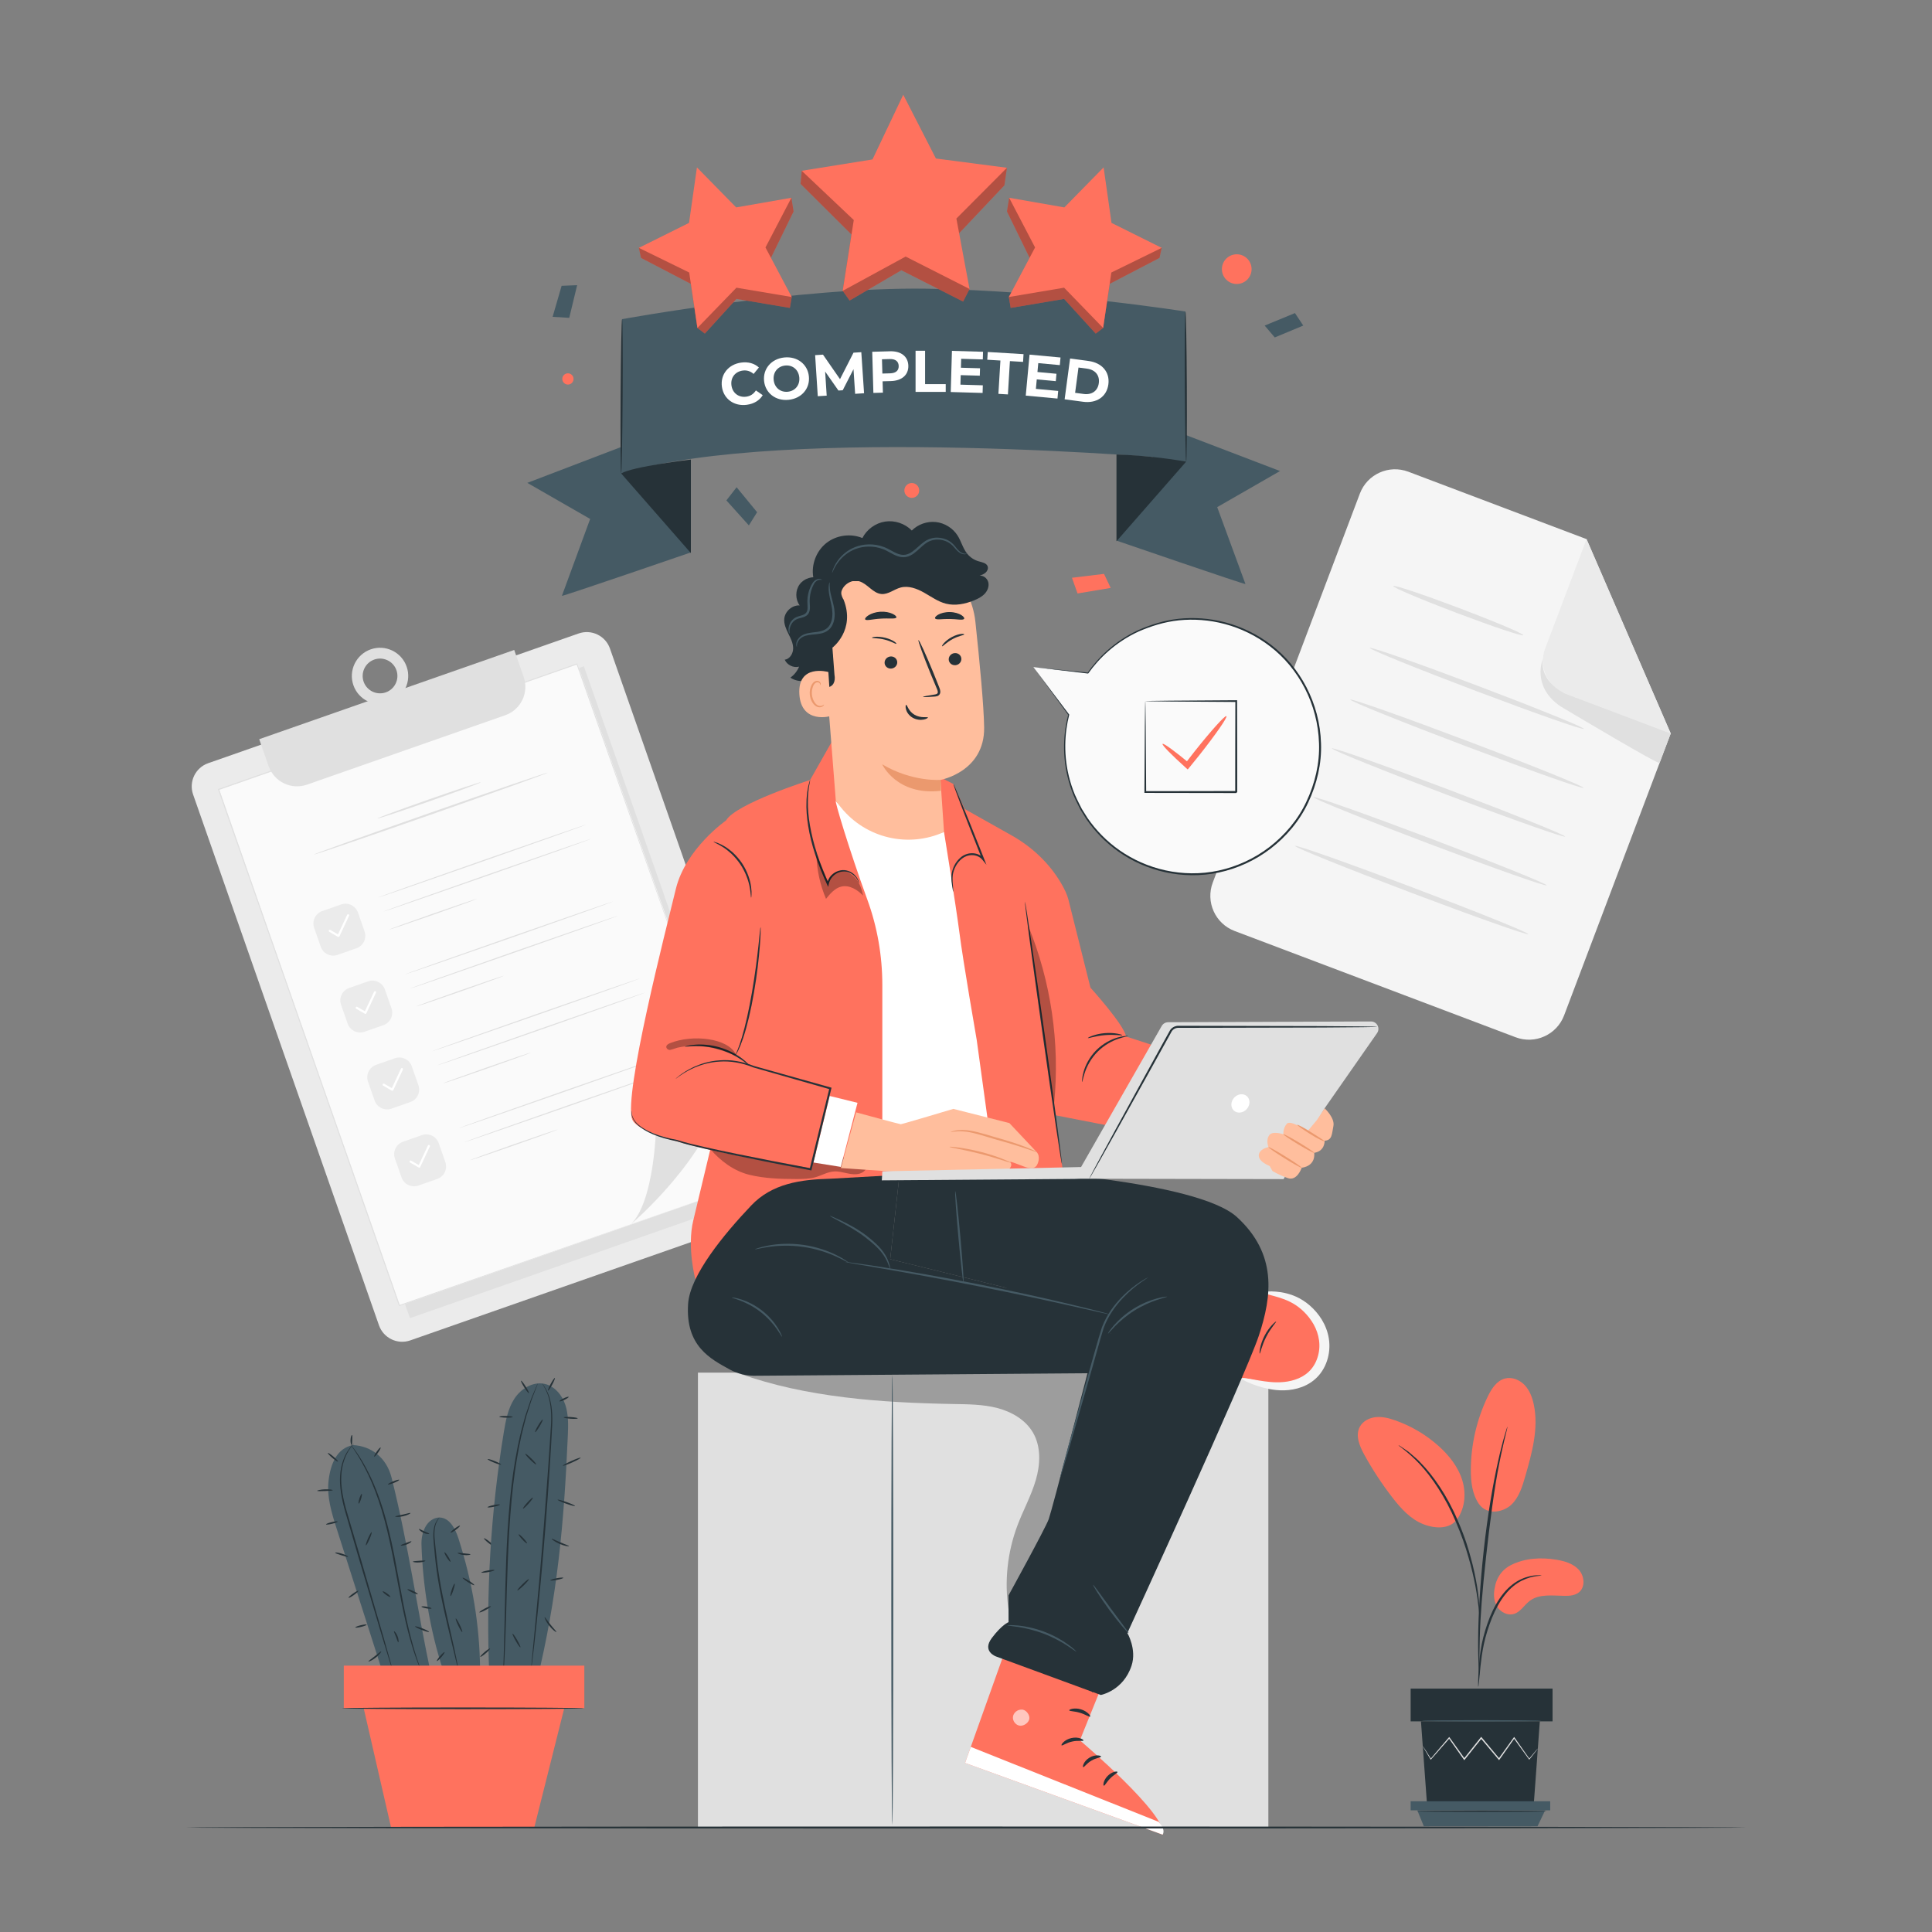 <svg xmlns="http://www.w3.org/2000/svg" xmlns:xlink="http://www.w3.org/1999/xlink" x="0px" y="0px" viewBox="0 0 500 500" style="enable-background:new 0 0 500 500;" xml:space="preserve"><rect x="0" y="0" width="500" height="500" fill="#808080" stroke="none"/><g id="Background_Complete">	<g>		<g>			<g>				<g>					<g>						<g>							<path style="fill:#F5F5F5;" d="M392.247,268.444l-72.724-27.504c-5.025-1.901-7.559-7.515-5.658-12.541l38.068-100.659        c1.901-5.026,7.515-7.559,12.541-5.659l46.122,17.443l21.785,50.3l-27.593,72.961        C402.887,267.811,397.273,270.344,392.247,268.444z"></path>						</g>					</g>				</g>			</g>			<g>				<g>					<g>						<g>							<path style="fill:#EBEBEB;" d="M410.596,139.524l-10.714,28.33c-1.768,4.674,0.588,9.896,5.261,11.664l27.238,10.306        L410.596,139.524z"></path>						</g>					</g>				</g>			</g>			<g>				<g>					<g>						<g>							<path style="fill:#E0E0E0;" d="M399.313,170.481c0,0-2.957,6.735,4.011,11.952c0.262,0.196,0.539,0.373,0.819,0.54        c3.316,1.981,25.155,15.001,25.359,14.463c0.22-0.582,2.879-7.613,2.879-7.613l-27.24-10.302        C405.141,179.522,398.428,176.717,399.313,170.481z"></path>						</g>					</g>				</g>			</g>		</g>		<g>			<g>				<g>					<path style="fill:#E0E0E0;" d="M394.221,164.392c-0.138,0.364-7.782-2.189-17.071-5.703      c-9.292-3.514-16.712-6.658-16.574-7.022c0.138-0.364,7.78,2.189,17.073,5.703      C386.938,160.884,394.359,164.028,394.221,164.392z"></path>				</g>			</g>		</g>		<g>			<g>				<g>					<path style="fill:#E0E0E0;" d="M409.892,188.627c-0.138,0.364-12.646-4.029-27.935-9.811      c-15.294-5.784-27.577-10.767-27.439-11.131c0.138-0.364,12.644,4.028,27.938,9.812      C397.745,183.279,410.03,188.263,409.892,188.627z"></path>				</g>			</g>		</g>		<g>			<g>				<g>					<path style="fill:#E0E0E0;" d="M409.821,203.888c-0.138,0.364-13.763-4.452-30.428-10.754      c-16.672-6.305-30.071-11.709-29.933-12.074c0.138-0.364,13.76,4.451,30.431,10.756      C396.557,198.118,409.959,203.524,409.821,203.888z"></path>				</g>			</g>		</g>		<g>			<g>				<g>					<path style="fill:#E0E0E0;" d="M405.049,216.507c-0.138,0.364-13.763-4.451-30.428-10.754      c-16.672-6.305-30.071-11.71-29.933-12.074c0.137-0.364,13.76,4.451,30.431,10.756      C391.784,210.738,405.186,216.144,405.049,216.507z"></path>				</g>			</g>		</g>		<g>			<g>				<g>					<path style="fill:#E0E0E0;" d="M400.276,229.126c-0.138,0.364-13.763-4.451-30.429-10.754      c-16.672-6.305-30.071-11.71-29.933-12.074c0.138-0.364,13.76,4.451,30.431,10.756      C387.012,223.357,400.414,228.763,400.276,229.126z"></path>				</g>			</g>		</g>		<g>			<g>				<g>					<path style="fill:#E0E0E0;" d="M395.504,241.746c-0.138,0.364-13.763-4.452-30.428-10.754      c-16.672-6.305-30.071-11.71-29.933-12.074c0.138-0.364,13.76,4.45,30.432,10.756      C382.239,235.976,395.641,241.382,395.504,241.746z"></path>				</g>			</g>		</g>	</g>	<g>		<g>			<g>				<g>					<g>						<path style="fill:#EBEBEB;" d="M202.059,313.318l-95.872,33.572c-3.317,1.161-6.947-0.586-8.108-3.903L49.976,205.622       c-1.161-3.317,0.586-6.947,3.903-8.108l95.872-33.572c3.317-1.161,6.947,0.586,8.108,3.902l48.102,137.365       C207.123,308.526,205.375,312.157,202.059,313.318z"></path>					</g>				</g>			</g>			<g>				<g>					<g>						<g>															<rect x="79.32" y="184.666" transform="matrix(0.944 -0.331 0.331 0.944 -77.653 56.883)" style="fill:#E0E0E0;" width="98.265" height="144.262"></rect>						</g>					</g>					<g>						<g>							<g>																	<rect x="77.205" y="184.099" transform="matrix(0.944 -0.331 0.331 0.944 -77.129 56.075)" style="fill:#FAFAFA;" width="98.265" height="141.507"></rect>							</g>						</g>						<g>							<g>								<g>									<path style="fill:#E0E0E0;" d="M196.093,305.392c-0.392-1.116-19.224-54.733-46.893-133.512l0.169,0.081          c-28.127,9.854-59.597,20.878-92.728,32.485l-0.011,0.004l0.089-0.186c17.481,50.167,33.752,96.495,46.741,133.565          l-0.15-0.072C159.722,318.08,195.183,305.71,196.093,305.392c-0.908,0.319-36.341,12.774-92.705,32.587l-0.111,0.039          l-0.039-0.111c-12.988-37.067-29.223-83.399-46.794-133.546l-0.048-0.138l0.138-0.048l0.011-0.004          c33.134-11.598,64.607-22.614,92.737-32.46l0.126-0.044l0.044,0.125C176.972,250.623,195.704,304.276,196.093,305.392z"></path>								</g>							</g>						</g>					</g>					<g>						<g>							<g>								<path style="fill:#E0E0E0;" d="M163.195,316.912c0,0,20.654-17.418,24.233-35.56c0,0-5.734,8.989-17.656,10.631         C169.771,291.983,169.358,311.03,163.195,316.912z"></path>							</g>						</g>					</g>					<g>						<g>							<g>								<path style="fill:#EBEBEB;" d="M92.254,245.409l-4.884,1.71c-1.782,0.624-3.732-0.315-4.356-2.097l-1.71-4.884         c-0.624-1.782,0.315-3.732,2.097-4.357l4.884-1.71c1.782-0.624,3.732,0.315,4.356,2.097l1.71,4.884         C94.975,242.835,94.036,244.785,92.254,245.409z"></path>							</g>						</g>						<g>							<g>								<path style="fill:#FFFFFF;" d="M87.689,242.48c-0.003,0.001-0.006,0.002-0.009,0.003c-0.075,0.024-0.156,0.014-0.224-0.025         l-2.236-1.297c-0.134-0.077-0.179-0.249-0.102-0.383c0.078-0.133,0.249-0.179,0.383-0.102l1.972,1.143l2.362-5.052         c0.065-0.14,0.232-0.2,0.372-0.135c0.14,0.065,0.201,0.232,0.135,0.372l-2.491,5.329         C87.818,242.403,87.76,242.455,87.689,242.48z"></path>							</g>						</g>						<g>							<g>								<g>									<path style="fill:#E0E0E0;" d="M151.734,213.403c0.027,0.076-12.018,4.363-26.899,9.574          c-14.886,5.213-26.971,9.375-26.998,9.299c-0.027-0.076,12.015-4.362,26.901-9.575          C139.619,217.49,151.707,213.327,151.734,213.403z"></path>								</g>							</g>						</g>						<g>							<g>								<g>									<path style="fill:#E0E0E0;" d="M123.449,232.616c0.007,0.019-0.305,0.148-0.874,0.366          c-0.617,0.229-1.432,0.531-2.418,0.896c-2.046,0.744-4.879,1.754-8.014,2.851c-3.136,1.098-5.98,2.077-8.043,2.771          c-0.998,0.329-1.823,0.602-2.448,0.808c-0.58,0.185-0.904,0.278-0.911,0.259c-0.007-0.019,0.305-0.148,0.873-0.366          c0.617-0.229,1.432-0.531,2.418-0.896c2.046-0.744,4.879-1.754,8.015-2.852c3.135-1.098,5.979-2.076,8.042-2.771          c0.998-0.329,1.824-0.602,2.449-0.808C123.118,232.69,123.442,232.597,123.449,232.616z"></path>								</g>							</g>						</g>						<g>							<g>								<g>									<path style="fill:#E0E0E0;" d="M153.02,217.077c0.027,0.076-12.018,4.363-26.898,9.574          c-14.886,5.213-26.971,9.375-26.997,9.299c-0.027-0.076,12.015-4.362,26.901-9.574          C140.906,221.165,152.994,217.002,153.02,217.077z"></path>								</g>							</g>						</g>					</g>					<g>						<g>							<g>								<path style="fill:#EBEBEB;" d="M99.222,265.309l-4.884,1.71c-1.782,0.624-3.732-0.315-4.357-2.097l-1.71-4.884         c-0.624-1.782,0.315-3.732,2.097-4.356l4.884-1.71c1.782-0.624,3.732,0.315,4.356,2.097l1.71,4.884         C101.943,262.734,101.004,264.685,99.222,265.309z"></path>							</g>						</g>						<g>							<g>								<path style="fill:#FFFFFF;" d="M94.657,262.379c-0.003,0.001-0.006,0.002-0.009,0.003c-0.075,0.024-0.156,0.014-0.224-0.025         l-2.237-1.297c-0.134-0.077-0.179-0.249-0.102-0.383c0.078-0.133,0.249-0.18,0.383-0.102l1.972,1.143l2.362-5.052         c0.065-0.14,0.232-0.2,0.372-0.135c0.14,0.065,0.201,0.232,0.135,0.372l-2.492,5.329         C94.786,262.302,94.728,262.354,94.657,262.379z"></path>							</g>						</g>						<g>							<g>								<g>									<path style="fill:#E0E0E0;" d="M158.702,233.302c0.027,0.076-12.018,4.363-26.899,9.574          c-14.886,5.213-26.971,9.375-26.997,9.299c-0.027-0.076,12.015-4.362,26.901-9.575          C146.588,237.39,158.675,233.226,158.702,233.302z"></path>								</g>							</g>						</g>						<g>							<g>								<g>									<path style="fill:#E0E0E0;" d="M130.417,252.515c0.007,0.019-0.305,0.148-0.873,0.366          c-0.617,0.229-1.432,0.531-2.418,0.896c-2.046,0.744-4.879,1.754-8.014,2.851c-3.136,1.098-5.98,2.077-8.043,2.771          c-0.998,0.329-1.823,0.602-2.449,0.808c-0.58,0.185-0.904,0.278-0.911,0.259c-0.007-0.019,0.305-0.148,0.873-0.366          c0.617-0.229,1.432-0.531,2.418-0.896c2.046-0.744,4.879-1.754,8.015-2.852c3.135-1.098,5.979-2.076,8.042-2.771          c0.998-0.329,1.823-0.602,2.449-0.808C130.087,252.589,130.411,252.496,130.417,252.515z"></path>								</g>							</g>						</g>						<g>							<g>								<g>									<path style="fill:#E0E0E0;" d="M159.989,236.977c0.027,0.076-12.018,4.363-26.899,9.574          c-14.886,5.213-26.971,9.375-26.997,9.299c-0.027-0.076,12.015-4.362,26.901-9.574          C147.874,241.065,159.962,236.901,159.989,236.977z"></path>								</g>							</g>						</g>					</g>					<g>						<g>							<g>								<path style="fill:#EBEBEB;" d="M106.191,285.208l-4.884,1.71c-1.782,0.624-3.732-0.315-4.356-2.097l-1.71-4.884         c-0.624-1.782,0.315-3.732,2.097-4.356l4.884-1.71c1.782-0.624,3.732,0.315,4.356,2.097l1.71,4.884         C108.911,282.634,107.973,284.584,106.191,285.208z"></path>							</g>						</g>						<g>							<g>								<path style="fill:#FFFFFF;" d="M101.625,282.279c-0.003,0.001-0.006,0.002-0.009,0.003         c-0.075,0.024-0.156,0.014-0.224-0.025l-2.236-1.297c-0.134-0.077-0.179-0.249-0.102-0.383         c0.078-0.133,0.249-0.179,0.383-0.102l1.972,1.143l2.362-5.052c0.066-0.139,0.232-0.2,0.372-0.135         c0.14,0.065,0.201,0.232,0.135,0.372l-2.492,5.329C101.754,282.201,101.696,282.254,101.625,282.279z"></path>							</g>						</g>						<g>							<g>								<g>									<path style="fill:#E0E0E0;" d="M165.67,253.202c0.027,0.076-12.018,4.363-26.899,9.574          c-14.886,5.213-26.971,9.375-26.997,9.299c-0.027-0.076,12.015-4.362,26.901-9.574          C153.556,257.289,165.643,253.126,165.67,253.202z"></path>								</g>							</g>						</g>						<g>							<g>								<g>									<path style="fill:#E0E0E0;" d="M137.385,272.414c0.007,0.019-0.305,0.148-0.874,0.366          c-0.617,0.229-1.432,0.531-2.418,0.896c-2.046,0.744-4.879,1.754-8.014,2.851c-3.136,1.098-5.98,2.077-8.043,2.771          c-0.998,0.329-1.823,0.602-2.448,0.808c-0.58,0.185-0.904,0.278-0.911,0.259c-0.007-0.019,0.305-0.148,0.873-0.366          c0.617-0.229,1.432-0.531,2.418-0.896c2.046-0.744,4.879-1.754,8.015-2.852c3.135-1.098,5.979-2.076,8.042-2.771          c0.998-0.329,1.823-0.602,2.449-0.808C137.055,272.489,137.379,272.396,137.385,272.414z"></path>								</g>							</g>						</g>						<g>							<g>								<g>									<path style="fill:#E0E0E0;" d="M166.957,256.876c0.027,0.076-12.018,4.363-26.899,9.574          c-14.886,5.213-26.971,9.375-26.997,9.299c-0.027-0.076,12.015-4.362,26.901-9.574          C154.843,260.964,166.93,256.8,166.957,256.876z"></path>								</g>							</g>						</g>					</g>					<g>						<g>							<g>								<path style="fill:#EBEBEB;" d="M113.159,305.107l-4.884,1.71c-1.782,0.624-3.732-0.315-4.356-2.097l-1.71-4.884         c-0.624-1.782,0.315-3.732,2.097-4.356l4.884-1.71c1.782-0.624,3.732,0.315,4.356,2.097l1.71,4.884         C115.88,302.533,114.941,304.483,113.159,305.107z"></path>							</g>						</g>						<g>							<g>								<path style="fill:#FFFFFF;" d="M108.594,302.178c-0.003,0.001-0.006,0.002-0.009,0.003         c-0.075,0.023-0.156,0.014-0.224-0.025l-2.236-1.297c-0.134-0.078-0.179-0.249-0.102-0.383         c0.077-0.134,0.249-0.179,0.383-0.102l1.972,1.143l2.362-5.052c0.065-0.14,0.233-0.2,0.372-0.135         c0.14,0.066,0.201,0.232,0.135,0.372l-2.492,5.329C108.723,302.101,108.664,302.153,108.594,302.178z"></path>							</g>						</g>						<g>							<g>								<g>									<path style="fill:#E0E0E0;" d="M172.638,273.101c0.027,0.076-12.018,4.363-26.898,9.574          c-14.886,5.213-26.971,9.375-26.997,9.299c-0.027-0.076,12.015-4.362,26.901-9.574          C160.524,277.189,172.612,273.025,172.638,273.101z"></path>								</g>							</g>						</g>						<g>							<g>								<g>									<path style="fill:#E0E0E0;" d="M144.354,292.314c0.007,0.019-0.305,0.148-0.874,0.366          c-0.617,0.229-1.432,0.531-2.418,0.896c-2.046,0.744-4.879,1.754-8.014,2.851c-3.136,1.098-5.98,2.077-8.043,2.771          c-0.998,0.329-1.823,0.602-2.449,0.808c-0.58,0.185-0.904,0.278-0.911,0.259c-0.007-0.019,0.305-0.148,0.873-0.366          c0.617-0.229,1.432-0.531,2.418-0.896c2.046-0.744,4.879-1.754,8.015-2.852c3.135-1.098,5.979-2.076,8.042-2.771          c0.998-0.329,1.823-0.602,2.449-0.808C144.023,292.388,144.347,292.295,144.354,292.314z"></path>								</g>							</g>						</g>						<g>							<g>								<g>									<path style="fill:#E0E0E0;" d="M173.925,276.776c0.027,0.076-12.018,4.363-26.899,9.574          c-14.886,5.213-26.971,9.375-26.997,9.299c-0.027-0.076,12.015-4.362,26.901-9.574          C161.811,280.863,173.898,276.7,173.925,276.776z"></path>								</g>							</g>						</g>					</g>				</g>				<g>					<g>						<path style="fill:#E0E0E0;" d="M67.086,191.302l2.448,6.991c1.421,4.057,5.861,6.194,9.918,4.773l51.298-17.963       c4.057-1.421,6.194-5.861,4.773-9.917l-2.443-6.978L67.086,191.302z"></path>					</g>				</g>				<g>					<g>						<path style="fill:#E0E0E0;" d="M100.765,181.825c-3.798,1.33-7.969-0.678-9.299-4.475c-1.33-3.798,0.678-7.969,4.476-9.299       c3.798-1.33,7.969,0.678,9.299,4.476C106.571,176.324,104.563,180.495,100.765,181.825z M96.867,170.692       c-2.341,0.82-3.579,3.392-2.759,5.733c0.82,2.341,3.391,3.579,5.733,2.759c2.341-0.82,3.579-3.391,2.759-5.732       C101.779,171.11,99.208,169.872,96.867,170.692z"></path>					</g>				</g>			</g>		</g>		<g>			<g>				<path style="fill:#E0E0E0;" d="M141.768,199.961c0.047,0.133-13.479,4.99-30.207,10.848     c-16.733,5.86-30.332,10.501-30.378,10.368c-0.047-0.133,13.476-4.989,30.21-10.849     C128.12,204.47,141.721,199.828,141.768,199.961z"></path>			</g>		</g>		<g>			<g>				<path style="fill:#E0E0E0;" d="M124.444,202.449c0.047,0.133-5.908,2.339-13.298,4.926c-7.392,2.589-13.421,4.579-13.467,4.446     c-0.047-0.133,5.907-2.338,13.299-4.927C118.368,204.306,124.398,202.316,124.444,202.449z"></path>			</g>		</g>	</g></g><g id="Background_Simple" style="display:none;">	<g style="display:inline;">		<path style="fill:#F5F5F5;" d="M378.727,81.159l-1.868,0.223c-15.747,1.883-29.342,12.046-34.926,26.735   c-0.718,1.888-1.3,3.829-1.733,5.807c-3.119,14.245,1.566,30.003,12.013,40.398c6.144,6.113,14.309,10.751,17.804,18.643   c4.549,10.272-0.457,21.928-5.385,31.936c-4.929,10.008-9.908,21.685-5.314,31.938c2.877,6.421,9.096,10.871,15.683,13.452   c17.441,6.832,38.059,1.883,52.484-9.77c14.425-11.653,23.175-29.113,27.35-47.143c5.848-25.257,3.035-53.08-10.74-75.294   C430.321,95.87,404.888,80.277,378.727,81.159z"></path>	</g>	<g style="display:inline;">		<path style="fill:#F5F5F5;" d="M102.861,335.844l1.87,0.201c15.769,1.696,31.296-5.159,40.032-18.223   c1.123-1.679,2.125-3.44,2.991-5.271c6.234-13.183,5.201-29.59-2.648-42.063c-4.616-7.335-11.533-13.686-13.17-22.161   c-2.13-11.03,5.362-21.267,12.41-29.915c7.047-8.648,14.518-18.911,12.34-29.933c-1.364-6.903-6.426-12.634-12.268-16.626   c-15.465-10.569-36.668-10.37-53.339-2.248c-16.671,8.122-29.114,23.175-37.224,39.809c-11.362,23.303-14.861,51.048-6.418,75.785   C55.88,309.938,77.169,330.836,102.861,335.844z"></path>	</g>	<g style="display:inline;">		<circle style="fill:#F5F5F5;" cx="391.847" cy="314.669" r="27.293"></circle>	</g></g><g id="Plants">	<g>		<g>			<g>				<g>					<g>						<g>							<path style="fill:#FF725E;" d="M390.953,405.081c3.592-1.853,7.821-2.094,11.808-1.435c2.142,0.354,4.375,0.995,5.833,2.604        c1.458,1.609,1.734,4.441,0.06,5.823c-0.996,0.823-2.386,0.948-3.678,0.933c-3.121-0.036-6.585-0.586-9.078,1.292        c-1.423,1.072-2.37,2.853-4.071,3.38c-1.664,0.516-3.542-0.466-4.424-1.969c-0.883-1.502-0.912-3.379-0.501-5.072        C386.902,410.638,387.335,406.948,390.953,405.081z"></path>						</g>					</g>				</g>				<g>					<g>						<g>							<path style="fill:#FF725E;" d="M382.724,389.197c2.196,3.137,6.464,2.098,8.444,0.184c1.979-1.915,2.816-4.69,3.577-7.336        c1.74-6.046,3.494-12.388,2.2-18.545c-0.387-1.841-1.075-3.676-2.368-5.042c-1.293-1.366-3.283-2.178-5.101-1.697        c-2.152,0.569-3.49,2.676-4.456,4.682c-2.842,5.894-4.346,12.428-4.369,18.971C380.64,383.469,381,386.674,382.724,389.197"></path>						</g>					</g>				</g>				<g>					<g>						<g>							<path style="fill:#FF725E;" d="M376.693,393.698c2.385-2.83,2.837-6.958,1.776-10.503c-1.061-3.545-3.458-6.561-6.221-9.024        c-3.239-2.887-7.047-5.133-11.139-6.573c-1.611-0.566-3.31-1.013-5.01-0.851c-1.7,0.162-3.412,1.031-4.204,2.544        c-1.172,2.236-0.048,4.948,1.167,7.16c2.142,3.898,4.591,7.627,7.316,11.142c2.193,2.827,4.705,5.616,8.047,6.894        c3.342,1.278,6.814,1.127,8.585-1.19"></path>						</g>					</g>				</g>				<g>					<g>						<g>							<g>								<path style="fill:#263238;" d="M382.576,436.512c0.041,0.002,0.108-0.506,0.199-1.425c0.101-1.037,0.228-2.34,0.379-3.89         c0.181-1.637,0.42-3.584,0.875-5.705c0.453-2.116,1.162-4.409,2.074-6.734c0.944-2.312,2.094-4.413,3.439-6.093         c1.335-1.688,2.888-2.909,4.347-3.614c1.455-0.719,2.759-1.01,3.661-1.14c0.91-0.093,1.419-0.165,1.419-0.205         c0-0.041-0.51-0.047-1.444-0.022c-0.926,0.062-2.284,0.296-3.818,0.993c-1.538,0.682-3.185,1.923-4.586,3.646         c-1.412,1.715-2.604,3.863-3.564,6.216c-0.927,2.366-1.626,4.683-2.059,6.844c-0.432,2.158-0.629,4.127-0.758,5.777         c-0.124,1.652-0.17,2.989-0.193,3.914C382.525,435.998,382.535,436.51,382.576,436.512z"></path>							</g>						</g>					</g>				</g>				<g>					<g>						<g>							<g>								<path style="fill:#263238;" d="M382.844,433.52c0.02-0.001,0.033-0.229,0.038-0.662c-0.001-0.497-0.003-1.123-0.005-1.891         c-0.005-1.641-0.004-4.016,0.084-6.949c0.145-5.866,0.65-12.179,1.626-21.079c0.924-8.369,2.164-18.109,3.472-24.441         c0.281-1.44,0.563-2.737,0.829-3.871c0.254-1.138,0.47-2.118,0.679-2.912c0.18-0.747,0.326-1.355,0.442-1.838         c0.095-0.422,0.135-0.647,0.116-0.652c-0.02-0.006-0.098,0.208-0.23,0.62c-0.144,0.476-0.326,1.076-0.549,1.812         c-0.244,0.786-0.493,1.76-0.778,2.893c-0.297,1.13-0.609,2.423-0.916,3.861c-1.295,5.738-2.665,13.757-3.65,22.679         c-0.978,8.919-1.418,17.04-1.457,22.92c-0.035,2.94,0.028,5.32,0.103,6.963c0.047,0.768,0.085,1.394,0.115,1.89         C382.796,433.294,382.823,433.521,382.844,433.52z"></path>							</g>						</g>					</g>				</g>				<g>					<g>						<g>							<g>								<path style="fill:#263238;" d="M382.883,417.857c0.041-0.001,0.034-0.703-0.014-1.976c-0.073-1.27-0.247-3.105-0.605-5.352         c-0.379-2.242-0.909-4.905-1.741-7.798c-0.361-1.323-1.208-4.492-3.261-9.228c-2.705-6.416-6.38-11.662-9.577-14.912         c-0.75-0.862-1.585-1.484-2.253-2.094c-0.346-0.292-0.651-0.584-0.962-0.815c-0.313-0.216-0.604-0.416-0.874-0.602         c-1.052-0.72-1.641-1.099-1.663-1.065c-0.094,0.128,2.357,1.571,5.452,4.863c3.082,3.286,6.655,8.495,9.337,14.858         c1.496,3.451,2.539,6.529,3.279,9.143c0.855,2.865,1.423,5.501,1.852,7.721c0.408,2.225,0.644,4.042,0.787,5.3         C382.758,417.16,382.842,417.858,382.883,417.857z"></path>							</g>						</g>					</g>				</g>			</g>			<g>				<g>					<g>						<polygon style="fill:#263238;" points="367.744,445.486 369.313,466.987 396.936,466.987 398.505,445.486       "></polygon>					</g>				</g>			</g>			<g>				<g>					<g>						<rect x="365.076" y="437.011" style="fill:#263238;" width="36.725" height="8.475"></rect>					</g>				</g>			</g>			<g>				<g>					<g>						<polygon style="fill:#455A64;" points="365.076,466.165 365.076,468.514 366.801,468.514 401.194,468.514 401.194,466.165              "></polygon>					</g>				</g>			</g>			<g>				<g>					<g>						<polygon style="fill:#455A64;" points="368.493,472.648 366.801,468.514 399.879,468.514 397.905,472.648       "></polygon>					</g>				</g>			</g>			<g>				<g>					<g>						<g>							<path style="fill:#E0E0E0;" d="M397.992,452.513c0.006,0.005-0.038,0.072-0.129,0.197c-0.11,0.145-0.245,0.326-0.413,0.547        c-0.392,0.502-0.931,1.192-1.609,2.059l-0.072,0.092l-0.069-0.096c-1.012-1.399-2.363-3.268-3.953-5.468h0.227        c-1.176,1.665-2.486,3.52-3.892,5.511l-0.122,0.173l-0.137-0.163c-1.436-1.709-2.996-3.565-4.616-5.492l0.266-0.003        c-0.08,0.101-0.167,0.21-0.254,0.319c-1.432,1.795-2.817,3.532-4.128,5.174l-0.138,0.173l-0.127-0.18        c-1.401-1.983-2.71-3.835-3.894-5.51l0.226,0.011c-1.919,2.186-3.547,4.041-4.796,5.464l-0.085,0.097l-0.065-0.109        c-0.632-1.062-1.136-1.909-1.502-2.523c-0.157-0.274-0.284-0.495-0.385-0.672c-0.085-0.154-0.125-0.235-0.118-0.24        c0.007-0.004,0.062,0.068,0.161,0.213c0.112,0.17,0.253,0.383,0.426,0.646c0.383,0.603,0.913,1.434,1.576,2.477l-0.15-0.012        c1.229-1.441,2.831-3.318,4.719-5.531l0.119-0.139l0.108,0.15c1.194,1.667,2.515,3.511,3.929,5.485l-0.264-0.007        c1.307-1.645,2.689-3.385,4.118-5.182c0.087-0.109,0.174-0.218,0.254-0.319l0.131-0.165l0.135,0.161        c1.615,1.931,3.171,3.79,4.603,5.503l-0.258,0.01c1.42-1.981,2.743-3.827,3.931-5.483l0.115-0.161l0.113,0.161        c1.557,2.224,2.88,4.113,3.87,5.527l-0.141-0.004c0.705-0.845,1.266-1.518,1.674-2.007c0.182-0.21,0.329-0.381,0.448-0.519        C397.93,452.565,397.986,452.508,397.992,452.513z"></path>						</g>					</g>				</g>			</g>			<g>				<g>					<g>						<g>							<path style="fill:#455A64;" d="M398.89,445.344c0,0.095-6.921,0.172-15.457,0.172c-8.539,0-15.459-0.077-15.459-0.172        c0-0.095,6.92-0.172,15.459-0.172C391.968,445.172,398.89,445.249,398.89,445.344z"></path>						</g>					</g>				</g>			</g>			<g>				<g>					<g>						<g>							<path style="fill:#263238;" d="M400.285,468.746c0,0.095-7.522,0.172-16.799,0.172c-9.28,0-16.801-0.077-16.801-0.172        c0-0.095,7.521-0.172,16.801-0.172C392.763,468.574,400.285,468.651,400.285,468.746z"></path>						</g>					</g>				</g>			</g>		</g>		<g>			<g>				<g>					<g>						<path style="fill:#263238;" d="M127.798,400.148c-0.076,0.094-0.706-0.285-1.408-0.847c-0.702-0.562-1.21-1.094-1.135-1.189       c0.076-0.094,0.706,0.285,1.408,0.847C127.365,399.521,127.873,400.053,127.798,400.148z"></path>					</g>				</g>				<g>					<g>						<path style="fill:#455A64;" d="M146.954,371.515c0.116-2.675,0.191-5.419-0.653-7.96c-0.845-2.541-2.804-4.878-5.426-5.421       c-2.992-0.62-6.059,1.269-7.736,3.824s-2.254,5.657-2.749,8.672c-3.413,20.78-4.673,41.914-3.754,62.952l12.246,1.717       C144.261,413.325,145.977,394.118,146.954,371.515z"></path>					</g>					<g>						<g>							<path style="fill:#263238;" d="M139.175,358.04c0.007,0.003-0.012,0.069-0.055,0.195c-0.054,0.15-0.121,0.332-0.202,0.555        c-0.2,0.518-0.472,1.224-0.816,2.115c-0.171,0.461-0.398,0.96-0.581,1.53c-0.183,0.572-0.382,1.191-0.594,1.855        c-0.215,0.666-0.444,1.377-0.687,2.129c-0.2,0.768-0.411,1.578-0.632,2.428c-0.924,3.394-1.69,7.519-2.365,12.119        c-0.663,4.605-1.097,9.706-1.439,15.065c-0.626,10.729-0.724,20.469-1,27.511c-0.131,3.522-0.251,6.371-0.386,8.338        c-0.065,0.954-0.116,1.71-0.154,2.264c-0.02,0.236-0.037,0.43-0.051,0.588c-0.014,0.132-0.025,0.2-0.032,0.2        c-0.007,0-0.012-0.069-0.012-0.202c0.002-0.159,0.004-0.353,0.008-0.59c0.017-0.555,0.041-1.312,0.071-2.268        c0.082-1.968,0.156-4.818,0.247-8.339c0.197-7.042,0.245-16.782,0.873-27.528c0.342-5.368,0.79-10.48,1.477-15.096        c0.699-4.611,1.5-8.745,2.465-12.141c0.232-0.85,0.454-1.66,0.664-2.428c0.255-0.751,0.495-1.462,0.721-2.127        c0.225-0.661,0.436-1.278,0.63-1.849c0.195-0.568,0.434-1.064,0.618-1.521c0.377-0.88,0.675-1.577,0.894-2.088        c0.097-0.216,0.177-0.393,0.242-0.538C139.136,358.097,139.168,358.037,139.175,358.04z"></path>						</g>					</g>					<g>						<g>							<path style="fill:#263238;" d="M140.31,358.047c0,0,0.751,0.771,1.496,2.533c0.771,1.748,1.254,4.529,1.117,7.922        c-0.325,6.767-0.931,16.091-1.737,26.386c-0.81,10.297-1.707,19.604-2.43,26.332c-0.361,3.364-0.674,6.084-0.905,7.962        c-0.117,0.909-0.209,1.63-0.278,2.161c-0.033,0.224-0.061,0.408-0.083,0.561c-0.021,0.126-0.036,0.19-0.043,0.189        c-0.007-0.001-0.008-0.067-0.001-0.194c0.011-0.154,0.024-0.339,0.04-0.565c0.048-0.534,0.114-1.257,0.196-2.17        c0.185-1.923,0.445-4.638,0.766-7.975c0.644-6.734,1.492-16.042,2.301-26.335c0.805-10.288,1.46-19.617,1.864-26.362        c0.174-3.369-0.255-6.104-0.965-7.848C140.962,358.887,140.256,358.078,140.31,358.047z"></path>						</g>					</g>					<g>						<g>							<path style="fill:#263238;" d="M148.8,389.74c-0.041,0.114-1.08-0.155-2.321-0.6c-1.241-0.445-2.214-0.898-2.173-1.012        c0.041-0.114,1.08,0.155,2.321,0.6C147.868,389.173,148.841,389.627,148.8,389.74z"></path>						</g>					</g>					<g>						<g>							<path style="fill:#263238;" d="M150.275,377.26c0.049,0.11-0.939,0.66-2.208,1.228c-1.269,0.568-2.337,0.939-2.387,0.828        c-0.049-0.11,0.939-0.66,2.208-1.228C149.157,377.521,150.226,377.15,150.275,377.26z"></path>						</g>					</g>					<g>						<g>							<path style="fill:#263238;" d="M149.51,367.074c-0.008,0.12-0.826,0.162-1.826,0.093c-1-0.069-1.804-0.223-1.796-0.343        c0.008-0.121,0.826-0.162,1.826-0.093C148.715,366.8,149.519,366.953,149.51,367.074z"></path>						</g>					</g>					<g>						<g>							<path style="fill:#263238;" d="M136.873,360.547c-0.102,0.064-0.639-0.604-1.198-1.492c-0.559-0.889-0.93-1.661-0.827-1.725        c0.102-0.064,0.638,0.604,1.198,1.492C136.605,359.71,136.975,360.483,136.873,360.547z"></path>						</g>					</g>					<g>						<g>							<path style="fill:#263238;" d="M132.698,366.706c-0.003,0.121-0.781,0.202-1.739,0.182c-0.958-0.02-1.733-0.135-1.73-0.256        c0.003-0.121,0.781-0.202,1.739-0.182C131.926,366.471,132.7,366.585,132.698,366.706z"></path>						</g>					</g>					<g>						<g>							<path style="fill:#263238;" d="M129.699,379.03c-0.045,0.112-0.865-0.113-1.83-0.502c-0.966-0.389-1.712-0.796-1.667-0.908        c0.045-0.112,0.864,0.113,1.83,0.502C128.998,378.512,129.744,378.918,129.699,379.03z"></path>						</g>					</g>					<g>						<g>							<path style="fill:#263238;" d="M129.379,389.395c0.025,0.118-0.673,0.365-1.558,0.55c-0.886,0.186-1.623,0.241-1.648,0.122        c-0.025-0.118,0.673-0.365,1.558-0.551C128.616,389.331,129.354,389.276,129.379,389.395z"></path>						</g>					</g>					<g>						<g>							<path style="fill:#263238;" d="M127.968,406.348c0.021,0.119-0.719,0.351-1.654,0.519c-0.935,0.168-1.71,0.207-1.731,0.088        c-0.021-0.119,0.719-0.351,1.654-0.519C127.172,406.268,127.947,406.229,127.968,406.348z"></path>						</g>					</g>					<g>						<g>							<path style="fill:#263238;" d="M127.031,415.706c0.056,0.107-0.561,0.544-1.379,0.977c-0.818,0.433-1.527,0.697-1.584,0.59        c-0.057-0.107,0.561-0.544,1.379-0.977C126.265,415.863,126.975,415.599,127.031,415.706z"></path>						</g>					</g>					<g>						<g>							<path style="fill:#263238;" d="M134.673,426.328c-0.105,0.06-0.643-0.683-1.202-1.659c-0.559-0.977-0.927-1.817-0.823-1.877        c0.105-0.06,0.643,0.683,1.202,1.659C134.41,425.428,134.778,426.268,134.673,426.328z"></path>						</g>					</g>					<g>						<g>							<path style="fill:#263238;" d="M136.878,408.677c0.085,0.086-0.515,0.811-1.339,1.619c-0.824,0.808-1.561,1.393-1.645,1.307        c-0.085-0.086,0.515-0.811,1.339-1.619C136.057,409.175,136.794,408.59,136.878,408.677z"></path>						</g>					</g>					<g>						<g>							<path style="fill:#263238;" d="M136.39,399.415c-0.089,0.082-0.645-0.374-1.242-1.019c-0.598-0.645-1.01-1.234-0.921-1.316        c0.089-0.082,0.645,0.374,1.242,1.019C136.066,398.743,136.479,399.333,136.39,399.415z"></path>						</g>					</g>					<g>						<g>							<path style="fill:#263238;" d="M137.906,387.581c0.09,0.081-0.41,0.785-1.116,1.573c-0.707,0.789-1.352,1.362-1.442,1.281        c-0.09-0.081,0.41-0.785,1.116-1.573C137.17,388.074,137.816,387.5,137.906,387.581z"></path>						</g>					</g>					<g>						<g>							<path style="fill:#263238;" d="M138.759,378.993c-0.085,0.086-0.782-0.462-1.557-1.224c-0.776-0.762-1.335-1.45-1.251-1.536        c0.085-0.086,0.782,0.462,1.557,1.224C138.284,378.219,138.844,378.906,138.759,378.993z"></path>						</g>					</g>					<g>						<g>							<path style="fill:#263238;" d="M140.436,367.383c0.104,0.062-0.246,0.84-0.782,1.738c-0.536,0.898-1.054,1.576-1.158,1.514        c-0.104-0.062,0.246-0.84,0.782-1.738C139.814,367.999,140.332,367.321,140.436,367.383z"></path>						</g>					</g>					<g>						<g>							<path style="fill:#263238;" d="M143.59,356.625c0.106,0.057-0.203,0.836-0.691,1.74c-0.488,0.904-0.97,1.589-1.077,1.532        c-0.106-0.057,0.203-0.836,0.692-1.74C143.002,357.253,143.484,356.567,143.59,356.625z"></path>						</g>					</g>					<g>						<g>							<path style="fill:#263238;" d="M147.168,361.511c0.052,0.109-0.438,0.452-1.094,0.766c-0.656,0.314-1.231,0.48-1.283,0.371        c-0.052-0.109,0.438-0.452,1.094-0.766C146.542,361.569,147.116,361.402,147.168,361.511z"></path>						</g>					</g>					<g>						<g>							<path style="fill:#263238;" d="M147.254,400.149c-0.024,0.114-1.135-0.039-2.395-0.58c-1.264-0.536-2.142-1.232-2.077-1.328        c0.068-0.105,1.025,0.407,2.248,0.925C146.251,399.69,147.283,400.027,147.254,400.149z"></path>						</g>					</g>					<g>						<g>							<path style="fill:#263238;" d="M145.792,408.332c0.023,0.119-0.715,0.361-1.647,0.541c-0.933,0.18-1.708,0.23-1.73,0.111        c-0.023-0.118,0.715-0.361,1.647-0.541C144.994,408.264,145.769,408.214,145.792,408.332z"></path>						</g>					</g>					<g>						<g>							<path style="fill:#263238;" d="M143.994,422.364c-0.071,0.091-1.007-0.55-1.865-1.637c-0.864-1.084-1.274-2.141-1.169-2.189        c0.113-0.057,0.68,0.875,1.512,1.917C143.297,421.502,144.076,422.268,143.994,422.364z"></path>						</g>					</g>					<g>						<g>							<path style="fill:#263238;" d="M124.31,428.781c-0.078-0.092,0.419-0.646,1.111-1.238c0.692-0.592,1.317-0.997,1.396-0.906        c0.078,0.092-0.419,0.646-1.111,1.238C125.014,428.467,124.389,428.873,124.31,428.781z"></path>						</g>					</g>				</g>			</g>			<g>				<path style="fill:#455A64;" d="M118.651,398.156c-0.797-2.489-2.293-5.39-4.906-5.428c-1.551-0.022-2.945,1.09-3.674,2.459     c-0.729,1.368-1.038,2.955-0.993,4.505c0.299,10.24,2.073,21.951,5.616,32.618h9.561     C124.134,420.461,122.264,409.442,118.651,398.156z"></path>			</g>			<g>				<path style="fill:#455A64;" d="M101.359,382.489c-1.336-5.345-5.323-8.233-9.954-8.501c-4.226,0.741-5.865,4.902-6.367,9.163     c-0.502,4.261,0.821,8.503,2.128,12.589c4.195,13.122,8.391,26.243,12.586,39.365c3.965-0.433,7.93-0.866,11.895-1.299     C107.882,416.227,105.72,399.931,101.359,382.489z"></path>			</g>			<g>				<g>					<path style="fill:#263238;" d="M113.745,392.728c0.041,0.032-0.392,0.43-0.81,1.353c-0.414,0.928-0.613,2.409-0.447,4.227      c0.185,1.817,0.393,4.006,0.698,6.404c0.312,2.403,0.744,5.034,1.282,7.78c1.081,5.493,2.299,10.422,3.072,14.015      c0.392,1.795,0.687,3.253,0.874,4.264c0.079,0.465,0.145,0.85,0.2,1.167c0.041,0.268,0.055,0.41,0.04,0.413      s-0.058-0.133-0.127-0.395c-0.076-0.312-0.168-0.691-0.28-1.149c-0.254-1.065-0.595-2.494-1.009-4.23      c-0.85-3.572-2.116-8.49-3.2-14c-0.539-2.754-0.961-5.397-1.252-7.813c-0.152-1.207-0.253-2.359-0.351-3.437      c-0.088-1.072-0.205-2.073-0.256-2.996c-0.13-1.844,0.123-3.383,0.601-4.319C113.263,393.076,113.745,392.728,113.745,392.728z      "></path>				</g>			</g>			<g>				<g>					<path style="fill:#263238;" d="M91.578,373.65c0.041,0.036-0.633,0.603-1.437,1.932c-0.802,1.313-1.653,3.455-1.81,6.224      c-0.182,2.768,0.435,6.053,1.472,9.576c1.045,3.54,2.191,7.424,3.394,11.503c2.372,8.153,4.519,15.531,6.088,20.927      c0.749,2.649,1.36,4.809,1.797,6.356c0.194,0.72,0.349,1.297,0.467,1.734c0.102,0.398,0.149,0.609,0.134,0.613      c-0.015,0.004-0.089-0.198-0.219-0.588c-0.138-0.432-0.319-1-0.546-1.711c-0.47-1.538-1.126-3.684-1.93-6.316      c-1.601-5.386-3.791-12.751-6.211-20.891c-1.192-4.083-2.327-7.971-3.362-11.516c-1.02-3.544-1.618-6.887-1.393-9.707      c0.2-2.819,1.115-4.987,1.975-6.294C90.859,374.169,91.578,373.65,91.578,373.65z"></path>				</g>			</g>			<g>				<g>					<path style="fill:#263238;" d="M109.053,432.536c-0.014,0.006-0.106-0.191-0.269-0.57c-0.156-0.382-0.409-0.936-0.678-1.673      c-0.567-1.462-1.294-3.615-2.046-6.317c-0.756-2.701-1.499-5.959-2.217-9.593c-0.689-3.642-1.446-7.637-2.24-11.833      c-0.827-4.187-1.748-8.149-2.817-11.685c-1.066-3.536-2.262-6.647-3.468-9.165c-1.2-2.521-2.346-4.475-3.207-5.779      c-0.409-0.667-0.781-1.147-1.002-1.495c-0.23-0.342-0.345-0.526-0.333-0.535c0.012-0.009,0.151,0.157,0.404,0.483      c0.245,0.332,0.64,0.798,1.072,1.453c0.907,1.28,2.102,3.22,3.344,5.739c1.249,2.516,2.482,5.635,3.575,9.182      c1.096,3.547,2.032,7.522,2.861,11.718c0.782,4.198,1.527,8.196,2.206,11.84c0.695,3.633,1.405,6.887,2.12,9.59      c0.711,2.703,1.39,4.863,1.907,6.339c0.243,0.744,0.47,1.307,0.599,1.699C109.002,432.323,109.067,432.53,109.053,432.536z"></path>				</g>			</g>			<g>				<g>					<path style="fill:#263238;" d="M87.379,393.777c0.028,0.117-0.618,0.375-1.445,0.576c-0.827,0.201-1.52,0.268-1.548,0.151      c-0.029-0.117,0.618-0.375,1.445-0.576C86.657,393.727,87.35,393.659,87.379,393.777z"></path>				</g>			</g>			<g>				<g>					<path style="fill:#263238;" d="M86.118,385.658c-0.006,0.123-0.905,0.173-2.006,0.217c-1.102,0.042-2.001,0.063-2.017-0.059      c-0.016-0.118,0.876-0.335,2-0.378C85.219,385.393,86.125,385.54,86.118,385.658z"></path>				</g>			</g>			<g>				<g>					<path style="fill:#263238;" d="M87.459,378.244c-0.078,0.092-0.724-0.328-1.443-0.937c-0.719-0.61-1.238-1.179-1.16-1.271      c0.078-0.092,0.724,0.328,1.443,0.938C87.017,377.583,87.537,378.152,87.459,378.244z"></path>				</g>			</g>			<g>				<g>					<path style="fill:#263238;" d="M91.087,371.38c0.12,0.027,0.087,0.605,0.069,1.305c-0.022,0.699-0.023,1.278-0.145,1.298      c-0.116,0.022-0.316-0.563-0.293-1.311C90.739,371.924,90.972,371.352,91.087,371.38z"></path>				</g>			</g>			<g>				<g>					<path style="fill:#263238;" d="M98.502,374.614c0.099,0.069-0.192,0.655-0.649,1.309c-0.458,0.654-0.909,1.127-1.008,1.058      c-0.099-0.069,0.191-0.655,0.649-1.309C97.952,375.018,98.403,374.545,98.502,374.614z"></path>				</g>			</g>			<g>				<g>					<path style="fill:#263238;" d="M103.314,382.974c0.046,0.112-0.57,0.469-1.376,0.797c-0.805,0.328-1.495,0.504-1.541,0.392      c-0.046-0.112,0.57-0.469,1.376-0.797C102.578,383.037,103.268,382.862,103.314,382.974z"></path>				</g>			</g>			<g>				<g>					<path style="fill:#263238;" d="M106.233,391.574c0.049,0.106-0.767,0.572-1.886,0.823c-1.118,0.256-2.055,0.188-2.057,0.071      c-0.005-0.125,0.887-0.251,1.96-0.498C105.324,391.73,106.184,391.46,106.233,391.574z"></path>				</g>			</g>			<g>				<g>					<path style="fill:#263238;" d="M92.83,389.132c-0.115-0.036-0.032-0.63,0.187-1.327c0.218-0.697,0.489-1.233,0.604-1.197      c0.115,0.036,0.032,0.63-0.187,1.327C93.216,388.632,92.946,389.168,92.83,389.132z"></path>				</g>			</g>			<g>				<g>					<path style="fill:#263238;" d="M94.7,399.929c-0.111-0.048,0.13-0.849,0.538-1.788c0.408-0.939,0.828-1.662,0.939-1.614      s-0.13,0.849-0.538,1.788C95.232,399.255,94.811,399.977,94.7,399.929z"></path>				</g>			</g>			<g>				<g>					<path style="fill:#263238;" d="M90.082,402.886c-0.047,0.113-0.801-0.092-1.713-0.376c-0.912-0.286-1.648-0.547-1.622-0.667      c0.025-0.116,0.82-0.044,1.753,0.249C89.432,402.382,90.128,402.776,90.082,402.886z"></path>				</g>			</g>			<g>				<g>					<path style="fill:#263238;" d="M92.744,411.69c0.07,0.098-0.439,0.582-1.138,1.081c-0.699,0.499-1.322,0.823-1.392,0.725      c-0.07-0.098,0.439-0.582,1.138-1.081C92.051,411.916,92.674,411.591,92.744,411.69z"></path>				</g>			</g>			<g>				<g>					<path style="fill:#263238;" d="M94.88,420.467c0.029,0.117-0.602,0.372-1.408,0.568c-0.806,0.196-1.483,0.26-1.511,0.142      c-0.029-0.117,0.602-0.371,1.408-0.568C94.174,420.414,94.851,420.35,94.88,420.467z"></path>				</g>			</g>			<g>				<g>					<path style="fill:#263238;" d="M106.468,398.908c0.061,0.101-0.478,0.531-1.263,0.825c-0.784,0.297-1.473,0.33-1.494,0.214      c-0.024-0.121,0.594-0.34,1.34-0.623C105.797,399.044,106.406,398.801,106.468,398.908z"></path>				</g>			</g>			<g>				<g>					<path style="fill:#263238;" d="M108.124,412.563c-0.051,0.109-0.694-0.085-1.434-0.433c-0.741-0.349-1.299-0.72-1.248-0.829      c0.051-0.109,0.693,0.085,1.434,0.433C107.617,412.083,108.176,412.454,108.124,412.563z"></path>				</g>			</g>			<g>				<g>					<path style="fill:#263238;" d="M111.047,422.335c-0.044,0.112-0.892-0.115-1.894-0.507c-1.002-0.393-1.778-0.802-1.734-0.915      c0.044-0.112,0.892,0.115,1.894,0.507C110.315,421.813,111.091,422.223,111.047,422.335z"></path>				</g>			</g>			<g>				<g>					<path style="fill:#263238;" d="M95.348,429.991c-0.059-0.11,0.721-0.634,1.622-1.346c0.905-0.707,1.599-1.341,1.691-1.257      c0.089,0.076-0.482,0.867-1.421,1.601C96.304,429.727,95.401,430.095,95.348,429.991z"></path>				</g>			</g>			<g>				<g>					<path style="fill:#263238;" d="M103.075,425.022c-0.124,0.014-0.292-0.642-0.591-1.405c-0.292-0.766-0.609-1.365-0.507-1.437      c0.092-0.072,0.599,0.454,0.915,1.28C103.213,424.283,103.191,425.013,103.075,425.022z"></path>				</g>			</g>			<g>				<g>					<path style="fill:#263238;" d="M101.026,413.269c-0.071,0.098-0.57-0.139-1.115-0.531c-0.545-0.392-0.93-0.788-0.859-0.886      c0.07-0.098,0.569,0.139,1.115,0.531C100.712,412.774,101.097,413.171,101.026,413.269z"></path>				</g>			</g>			<g>				<g>					<path style="fill:#263238;" d="M119.037,394.851c0.072,0.097-0.414,0.578-1.086,1.073c-0.672,0.495-1.274,0.818-1.346,0.721      c-0.072-0.097,0.414-0.577,1.086-1.073C118.363,395.077,118.966,394.754,119.037,394.851z"></path>				</g>			</g>			<g>				<g>					<path style="fill:#263238;" d="M121.752,402.272c0.011,0.117-0.75,0.277-1.692,0.173c-0.942-0.1-1.652-0.419-1.616-0.53      c0.035-0.119,0.766,0.001,1.663,0.095C121.003,402.11,121.743,402.149,121.752,402.272z"></path>				</g>			</g>			<g>				<g>					<path style="fill:#263238;" d="M110.084,403.936c0.026,0.115-0.679,0.368-1.589,0.427c-0.911,0.062-1.643-0.095-1.632-0.212      c0.009-0.123,0.728-0.164,1.603-0.224C109.341,403.871,110.058,403.816,110.084,403.936z"></path>				</g>			</g>			<g>				<g>					<path style="fill:#263238;" d="M111.086,396.921c-0.009,0.116-0.721,0.135-1.5-0.226c-0.782-0.356-1.231-0.909-1.149-0.991      c0.084-0.093,0.62,0.271,1.332,0.593C110.476,396.627,111.102,396.797,111.086,396.921z"></path>				</g>			</g>			<g>				<g>					<path style="fill:#263238;" d="M122.754,410.239c-0.064,0.102-0.794-0.241-1.629-0.767c-0.836-0.526-1.46-1.035-1.396-1.137      c0.064-0.102,0.794,0.241,1.629,0.767C122.193,409.628,122.818,410.137,122.754,410.239z"></path>				</g>			</g>			<g>				<g>					<rect x="88.973" y="431.063" style="fill:#FF725E;" width="62.251" height="11.033"></rect>				</g>				<g>					<polygon style="fill:#FF725E;" points="93.622,439.908 101.191,472.879 138.293,472.879 146.575,439.908      "></polygon>				</g>				<g>					<g>						<path style="fill:#263238;" d="M151.19,442.111c0,0.121-14.042,0.219-31.359,0.219c-17.323,0-31.362-0.098-31.362-0.219       c0-0.121,14.039-0.219,31.362-0.219C137.148,441.892,151.19,441.99,151.19,442.111z"></path>					</g>				</g>			</g>			<g>				<g>					<path style="fill:#263238;" d="M116.57,404.177c-0.102,0.064-0.528-0.432-0.95-1.107c-0.422-0.676-0.682-1.275-0.579-1.34      c0.103-0.064,0.528,0.432,0.95,1.108C116.413,403.514,116.672,404.113,116.57,404.177z"></path>				</g>			</g>			<g>				<g>					<path style="fill:#263238;" d="M116.593,413.054c-0.115-0.038,0.031-0.788,0.326-1.675c0.295-0.887,0.627-1.576,0.741-1.537      c0.115,0.038-0.031,0.788-0.326,1.675C117.039,412.404,116.707,413.092,116.593,413.054z"></path>				</g>			</g>			<g>				<g>					<path style="fill:#263238;" d="M119.631,422.374c-0.109,0.052-0.574-0.693-1.039-1.664c-0.465-0.971-0.753-1.801-0.644-1.853      c0.109-0.052,0.574,0.693,1.039,1.664C119.452,421.492,119.74,422.322,119.631,422.374z"></path>				</g>			</g>			<g>				<g>					<path style="fill:#263238;" d="M113.056,429.872c-0.091-0.079,0.28-0.657,0.83-1.29c0.549-0.633,1.069-1.082,1.16-1.003      c0.091,0.079-0.28,0.656-0.83,1.29C113.667,429.502,113.148,429.951,113.056,429.872z"></path>				</g>			</g>			<g>				<g>					<path style="fill:#263238;" d="M111.676,416.258c-0.021,0.119-0.62,0.113-1.338-0.014c-0.718-0.127-1.283-0.326-1.262-0.445      c0.021-0.119,0.62-0.113,1.338,0.014C111.132,415.94,111.697,416.139,111.676,416.258z"></path>				</g>			</g>		</g>	</g></g><g id="Character">	<g>		<g>			<g>				<rect x="180.628" y="355.236" style="fill:#E0E0E0;" width="147.622" height="117.722"></rect>			</g>			<g style="opacity:0.3;">				<g>					<path d="M191.383,355.483c17.38,6.202,36.55,7.524,55.202,7.873c3.862,0.072,7.774,0.066,11.512,1.04      c3.738,0.974,7.356,3.071,9.276,6.423c2.09,3.649,1.867,8.219,0.681,12.254c-1.186,4.035-3.242,7.754-4.728,11.688      c-2.607,6.903-3.417,14.477-2.329,21.775c0.462,3.101,1.293,6.224,3.085,8.797c1.792,2.573,4.68,4.532,7.815,4.577      c5.61,0.081,9.452-5.434,12.234-10.307c11.408-19.985,23.751-42.708,31.051-64.531L191.383,355.483z"></path>				</g>			</g>			<g>				<g>					<path style="fill:#455A64;" d="M230.927,472.328c-0.144,0-0.26-26.092-0.26-58.271c0-32.19,0.117-58.277,0.26-58.277      c0.144,0,0.26,26.087,0.26,58.277C231.187,446.235,231.07,472.328,230.927,472.328z"></path>				</g>			</g>		</g>		<g>			<g>				<g>					<path style="fill:#FF725E;" d="M291.418,268.239c-0.439-2.935-9.213-12.642-9.213-12.642s-4.387-17.608-5.703-22.8      c-0.329-1.298-1.034-2.772-1.908-4.253c-3.062-5.194-7.552-9.4-12.808-12.355l-12.142-6.828l-2.906-6.465l-29.175-14.989      l-7.91,13.955c0,0-19.21,6.105-21.752,10.466c-2.543,4.361,1.261,62.798,1.261,62.798s-8.04,33.725-9.736,40.702      c-1.695,6.977,0.546,15.304,0.546,15.304l14.308-17.957c4.445-5.579,14.208-8.143,21.217-8.044l59.911,0.264l-2.383-16.781      l48.442,9.421c0,0,8.335-16.254,8.993-16.581C331.119,281.129,291.418,268.239,291.418,268.239z"></path>				</g>				<g>					<path style="fill:#FFFFFF;" d="M216.318,207.348c-0.421-0.428,3.386,12.426,8.163,25.517      c2.574,7.053,3.864,14.534,3.864,22.068v28.82v18.578l28.727-1.951l-4.295-31.223c0,0-3.502-20.142-4.482-27.801      c-0.898-7.014-3.983-26.034-3.983-26.034S228.346,219.597,216.318,207.348z"></path>				</g>				<g>					<g>						<path style="fill:#263238;" d="M280.061,280.016c-0.033-0.003-0.044-0.261-0.002-0.723c0.04-0.462,0.15-1.129,0.378-1.931       c0.443-1.598,1.466-3.753,3.283-5.574c1.817-1.822,3.971-2.849,5.568-3.295c0.802-0.229,1.468-0.34,1.93-0.382       c0.463-0.042,0.72-0.032,0.723,0.001c0.012,0.089-1.007,0.197-2.541,0.732c-1.527,0.524-3.567,1.564-5.311,3.312       c-1.744,1.747-2.78,3.789-3.3,5.317C280.257,279.009,280.15,280.028,280.061,280.016z"></path>					</g>				</g>				<g>					<g>						<path style="fill:#263238;" d="M281.541,268.644c-0.063-0.114,1.825-1.069,4.385-1.27c2.56-0.22,4.578,0.414,4.534,0.536       c-0.03,0.155-2.028-0.232-4.492-0.017C283.505,268.084,281.597,268.793,281.541,268.644z"></path>					</g>				</g>				<g>					<g style="opacity:0.3;">						<g>							<path d="M186.267,294.507l-2.493,2.827c2.671,3.106,6.142,5.713,10.121,6.692c3.978,0.979,8.113,1.095,12.21,1.105        c1.659,0.004,3.344-0.011,4.938-0.47c1.625-0.468,3.141-1.392,4.829-1.493c1.13-0.068,2.244,0.242,3.351,0.479        c1.107,0.238,2.279,0.402,3.357,0.054c1.078-0.348,2.021-1.347,1.954-2.477C212.076,297.591,199.217,295.333,186.267,294.507        z"></path>						</g>					</g>					<g>						<path style="fill:#FFBE9D;" d="M268.269,298.133l-7.048-7.486l-14.498-3.669c0,0-13.286,3.98-13.604,3.969       c-0.318-0.011-11.563-3.072-11.563-3.072l-3.929,14.414l20.252,1.387l23.124-0.926c0,0,1.206-1.123,0.491-1.891       c-0.715-0.767,3.866,1.298,4.405,1.323c0.529,0.024,1.585,0.439,2.299-0.425C268.685,301.169,269.347,299.277,268.269,298.133       z"></path>					</g>					<g>						<g>							<path style="fill:#EB996E;" d="M261.494,300.86c-0.027,0.071-0.899-0.21-2.304-0.656c-1.405-0.446-3.35-1.042-5.525-1.6        c-2.176-0.556-4.169-0.969-5.614-1.259c-1.446-0.289-2.343-0.47-2.333-0.544c0.009-0.068,0.925-0.016,2.394,0.181        c1.468,0.198,3.488,0.557,5.682,1.117c2.193,0.562,4.137,1.219,5.518,1.757C260.694,300.395,261.519,300.797,261.494,300.86z        "></path>						</g>					</g>					<g>						<g>							<path style="fill:#EB996E;" d="M268.269,298.133c-0.029,0.072-1.241-0.379-3.216-1.038c-1.974-0.666-4.732-1.481-7.799-2.337        c-3.064-0.911-5.792-1.821-7.861-1.942c-2.061-0.175-3.318,0.232-3.338,0.131c-0.008-0.029,0.293-0.155,0.868-0.293        c0.574-0.139,1.432-0.242,2.491-0.206c2.137,0.03,4.949,0.908,7.981,1.808c3.069,0.857,5.829,1.733,7.781,2.492        c0.978,0.374,1.757,0.707,2.289,0.952C267.997,297.944,268.283,298.1,268.269,298.133z"></path>						</g>					</g>				</g>				<g>					<path style="fill:#FF725E;" d="M187.902,212.329c0,0-10.452,7.268-12.995,17.734c-2.542,10.466-13.56,53.204-11.3,59.6      c2.26,6.396,46.206,12.668,46.206,12.668l5.207-21.971l-22.317-6.105c0,0,0.283-20.351,0.565-28.782      S187.902,212.329,187.902,212.329z"></path>				</g>				<g>					<polygon style="fill:#FFFFFF;" points="214.729,283.637 221.921,285.408 217.595,301.991 210.528,300.86      "></polygon>				</g>				<g>					<g>						<path style="fill:#263238;" d="M163.442,287.401c0.037,0-0.021,0.366,0.107,1.035c0.142,0.659,0.568,1.616,1.532,2.495       c1.91,1.778,5.556,3.259,10.182,4.091l0.015,0.003l0.018,0.006c2.114,0.694,4.521,1.246,7.096,1.829       c2.58,0.577,5.347,1.167,8.271,1.762c5.847,1.196,12.317,2.453,19.172,3.736l-0.298,0.193       c0.496-2.038,1.021-4.193,1.554-6.377c1.233-5.042,2.427-9.926,3.56-14.556l0.176,0.301       c-7.381-2.107-14.116-4.029-19.835-5.662l-0.011-0.003l-0.011-0.005c-3.028-1.24-6.04-1.693-8.651-1.515       c-2.623,0.12-4.822,0.822-6.529,1.533c-1.71,0.733-2.934,1.528-3.751,2.078c-0.378,0.276-0.678,0.494-0.908,0.662       c-0.206,0.149-0.315,0.221-0.322,0.213c-0.007-0.008,0.09-0.096,0.284-0.261c0.197-0.161,0.481-0.413,0.877-0.712       c0.799-0.584,2.013-1.418,3.729-2.191c1.713-0.751,3.934-1.496,6.601-1.648c2.654-0.211,5.73,0.222,8.826,1.465l-0.022-0.008       c5.727,1.606,12.47,3.497,19.861,5.569l0.233,0.065l-0.057,0.236c-1.127,4.632-2.315,9.517-3.542,14.561       c-0.533,2.184-1.06,4.339-1.557,6.376l-0.058,0.238l-0.24-0.045c-6.858-1.291-13.325-2.567-19.171-3.791       c-2.924-0.609-5.689-1.216-8.27-1.811c-2.579-0.603-4.974-1.171-7.125-1.901l0.032,0.008c-4.676-0.89-8.333-2.431-10.26-4.301       c-0.969-0.924-1.385-1.934-1.497-2.615C163.353,287.762,163.442,287.401,163.442,287.401z"></path>					</g>				</g>				<g>					<g>						<path style="fill:#263238;" d="M193.909,275.711c-0.061,0.066-0.806-0.617-2.147-1.515c-1.336-0.9-3.316-1.957-5.675-2.649       c-2.362-0.683-4.6-0.854-6.211-0.812c-1.613,0.038-2.608,0.214-2.625,0.126c-0.013-0.052,0.964-0.359,2.607-0.493       c1.637-0.138,3.948-0.022,6.374,0.68c2.423,0.711,4.435,1.853,5.742,2.849C193.289,274.891,193.948,275.675,193.909,275.711z"></path>					</g>				</g>				<g>					<g>						<path style="fill:#263238;" d="M196.835,239.913c0.036,0.002,0.039,0.479,0.015,1.34c-0.019,0.862-0.094,2.106-0.211,3.643       c-0.246,3.071-0.704,7.307-1.507,11.942c-0.788,4.638-1.796,8.79-2.772,11.722c-0.245,0.732-0.497,1.386-0.713,1.959       c-0.238,0.537-0.45,1.015-0.639,1.44c-0.412,0.763-0.653,1.174-0.684,1.156c-0.031-0.017,0.149-0.46,0.5-1.239       c0.163-0.431,0.346-0.916,0.551-1.46c0.188-0.579,0.413-1.235,0.634-1.968c0.879-2.937,1.825-7.077,2.61-11.699       c0.799-4.618,1.314-8.834,1.653-11.889c0.15-1.45,0.276-2.664,0.376-3.622C196.735,240.384,196.8,239.911,196.835,239.913z"></path>					</g>				</g>				<g>					<g>						<path style="fill:#263238;" d="M222.322,228.578c-0.034,0.009-0.104-0.273-0.347-0.739c-0.245-0.458-0.692-1.115-1.502-1.643       c-0.786-0.524-2.001-0.896-3.252-0.476c-1.228,0.397-2.439,1.551-2.744,3.106l-0.14,0.711l-0.306-0.658       c-1.053-2.265-2.13-4.884-3.056-7.721c-1.69-5.149-2.419-10.081-2.259-13.642c-0.005-0.89,0.125-1.691,0.176-2.394       c0.121-0.697,0.21-1.299,0.318-1.784c0.253-0.963,0.409-1.487,0.443-1.477c0.129,0.025-0.592,2.134-0.569,5.661       c-0.064,3.515,0.711,8.367,2.386,13.475c0.918,2.813,1.971,5.42,2.989,7.685l-0.446,0.054c0.372-1.752,1.726-2.98,3.088-3.39       c1.401-0.434,2.722,0.025,3.53,0.616c0.839,0.598,1.267,1.316,1.478,1.812c0.104,0.251,0.165,0.452,0.189,0.591       C222.327,228.503,222.335,228.575,222.322,228.578z"></path>					</g>				</g>				<g>					<g>						<path style="fill:#263238;" d="M246.703,230.829c-0.034,0.003-0.101-0.419-0.231-1.19c-0.106-0.77-0.361-1.901-0.212-3.352       c0.201-1.424,0.874-3.15,2.411-4.429c0.76-0.629,1.803-1.05,2.907-1.044c1.092-0.001,2.284,0.424,3.061,1.369l-0.441,0.253       c-0.304-0.767-0.624-1.571-0.949-2.39c-1.865-4.711-3.527-8.986-4.705-12.089c-0.552-1.485-1.012-2.722-1.37-3.684       c-0.313-0.874-0.469-1.363-0.436-1.376c0.034-0.013,0.255,0.453,0.626,1.305c0.398,0.947,0.91,2.165,1.525,3.627       c1.266,3.07,2.982,7.325,4.848,12.036c0.323,0.819,0.641,1.624,0.944,2.391l0.61,1.544l-1.051-1.291       c-0.654-0.804-1.687-1.192-2.665-1.201c-0.988-0.012-1.911,0.342-2.621,0.909c-1.428,1.141-2.128,2.788-2.354,4.116       c-0.188,1.368,0.006,2.508,0.057,3.283C246.73,230.395,246.735,230.827,246.703,230.829z"></path>					</g>				</g>				<g>					<g>						<path style="fill:#263238;" d="M265.25,233.31c0.142-0.02,2.402,15.183,5.047,33.953c2.645,18.776,4.674,34.009,4.531,34.029       c-0.142,0.02-2.402-15.18-5.047-33.956C267.136,248.566,265.107,233.33,265.25,233.31z"></path>					</g>				</g>				<g style="opacity:0.3;">					<g>						<path d="M211.282,221.322c0.122,3.882,0.973,7.737,2.491,11.293c1.089-1.344,2.296-2.767,3.953-3.163       c2.065-0.495,4.154,0.783,5.646,2.333c-0.316-1.546-0.838-3.085-1.803-4.314c-0.965-1.229-2.429-2.114-3.964-2.072       c-1.535,0.042-3.061,1.166-3.337,2.721l-2.866-6.732"></path>					</g>				</g>				<g>					<g>						<path style="fill:#263238;" d="M194.395,232.311c-0.097-0.001-0.064-1.047-0.367-2.681c-0.299-1.629-1.027-3.84-2.432-5.947       c-0.708-1.046-1.501-1.954-2.286-2.717c-0.808-0.736-1.582-1.354-2.292-1.784c-1.404-0.887-2.395-1.228-2.361-1.319       c0.012-0.034,0.265,0.029,0.717,0.175c0.229,0.067,0.502,0.166,0.806,0.314c0.307,0.141,0.665,0.289,1.027,0.514       c0.754,0.401,1.577,1.007,2.429,1.748c0.828,0.768,1.661,1.699,2.393,2.78c1.453,2.179,2.151,4.493,2.362,6.178       c0.107,0.844,0.136,1.534,0.098,2.008C194.462,232.053,194.43,232.313,194.395,232.311z"></path>					</g>				</g>			</g>			<g>				<g>					<g>						<g>							<g>								<g>									<path style="fill:#FFBE9D;" d="M252.435,160.946c-1.183-11.103-10.698-19.431-21.86-19.144l-1.109,0.029          c-11.944,1.006-17.761,11.712-16.425,23.623l3.277,41.895l1.388,1.703c6.421,7.881,17.342,10.455,26.607,6.271l0,0          l-0.918-13.478c0,0,11.453-2.084,11.3-13.584C254.62,182.705,253.536,171.276,252.435,160.946z"></path>								</g>							</g>						</g>						<g>							<g>								<g>									<g>										<g>											<g>												<g>													<g>														<g>															<g>																<path style="fill:#EB996E;" d="M243.485,201.826c0,0-7.331,0.631-15.178-4.022c0,0,3.756,8.183,15.201,6.853                 L243.485,201.826z"></path>															</g>														</g>													</g>												</g>											</g>										</g>									</g>								</g>							</g>						</g>						<g>							<g>								<g>									<g>										<g>											<g>												<g>													<g>														<g>															<g>																<g>																	<g>																		<g>																			<path style="fill:#263238;" d="M248.8,170.458c0.053,0.866-0.637,1.625-1.54,1.697                    c-0.902,0.071-1.678-0.571-1.73-1.437c-0.053-0.866,0.637-1.627,1.539-1.698                    C247.972,168.948,248.747,169.592,248.8,170.458z"></path>																		</g>																	</g>																</g>															</g>														</g>													</g>												</g>											</g>										</g>									</g>								</g>							</g>						</g>						<g>							<g>								<g>									<g>										<g>											<g>												<g>													<g>														<g>															<g>																<g>																	<g>																		<g>																			<g>																				<path style="fill:#263238;" d="M249.531,164.206c-0.13,0.202-1.435,0.34-2.988,1.181                     c-1.557,0.827-2.49,1.889-2.708,1.874c-0.105-0.002-0.011-0.291,0.392-0.76c0.395-0.465,1.138-1.11,2.107-1.631                     c0.97-0.519,1.877-0.76,2.44-0.809C249.347,164.008,249.598,164.111,249.531,164.206z"></path>																			</g>																		</g>																	</g>																</g>															</g>														</g>													</g>												</g>											</g>										</g>									</g>								</g>							</g>						</g>						<g>							<g>								<g>									<g>										<g>											<g>												<g>													<g>														<g>															<g>																<g>																	<g>																		<g>																			<path style="fill:#263238;" d="M232.203,171.33c0.053,0.866-0.637,1.625-1.541,1.697                    c-0.902,0.072-1.677-0.57-1.73-1.437c-0.053-0.866,0.637-1.626,1.539-1.698                    C231.375,169.82,232.15,170.464,232.203,171.33z"></path>																		</g>																	</g>																</g>															</g>														</g>													</g>												</g>											</g>										</g>									</g>								</g>							</g>						</g>						<g>							<g>								<g>									<g>										<g>											<g>												<g>													<g>														<g>															<g>																<g>																	<g>																		<g>																			<g>																				<path style="fill:#263238;" d="M231.951,166.624c-0.23,0.05-1.301-0.674-3.014-1.096                     c-1.709-0.433-3.103-0.324-3.257-0.47c-0.077-0.067,0.18-0.196,0.792-0.25c0.6-0.056,1.58-0.012,2.647,0.254                     c1.067,0.267,1.904,0.676,2.359,0.996C231.94,166.38,232.061,166.604,231.951,166.624z"></path>																			</g>																		</g>																	</g>																</g>															</g>														</g>													</g>												</g>											</g>										</g>									</g>								</g>							</g>						</g>						<g>							<g>								<g>									<g>										<g>											<g>												<g>													<g>														<g>															<g>																<g>																	<g>																		<g>																			<path style="fill:#263238;" d="M238.883,180.355c-0.011-0.1,1.083-0.318,2.856-0.591                    c0.45-0.058,0.875-0.159,0.943-0.469c0.098-0.329-0.104-0.81-0.335-1.329c-0.452-1.081-0.926-2.214-1.423-3.401                    c-1.979-4.844-3.423-8.83-3.228-8.909c0.196-0.078,1.958,3.784,3.937,8.628c0.477,1.195,0.933,2.333,1.367,3.423                    c0.184,0.508,0.493,1.082,0.28,1.765c-0.113,0.34-0.438,0.594-0.725,0.679c-0.287,0.096-0.541,0.107-0.763,0.126                    C240.003,180.418,238.892,180.455,238.883,180.355z"></path>																		</g>																	</g>																</g>															</g>														</g>													</g>												</g>											</g>										</g>									</g>								</g>							</g>						</g>						<g>							<g>								<g>									<g>										<g>											<g>												<g>													<g>														<g>															<path style="fill:#263238;" d="M231.977,159.797c-0.197,0.471-1.949,0.158-4.032,0.307                c-2.086,0.107-3.786,0.632-4.04,0.189c-0.113-0.212,0.201-0.649,0.898-1.081c0.692-0.431,1.781-0.821,3.031-0.898                c1.25-0.076,2.379,0.177,3.118,0.521C231.699,159.177,232.063,159.573,231.977,159.797z"></path>														</g>													</g>												</g>											</g>										</g>									</g>								</g>							</g>						</g>						<g>							<g>								<g>									<g>										<g>											<g>												<g>													<g>														<g>															<path style="fill:#263238;" d="M249.487,160.19c-0.384,0.405-1.906,0.004-3.731,0.003                c-1.825-0.053-3.368,0.304-3.728-0.113c-0.158-0.202,0.081-0.607,0.753-0.993c0.662-0.386,1.772-0.706,3.026-0.689                c1.255,0.019,2.345,0.372,2.985,0.777C249.44,159.581,249.656,159.992,249.487,160.19z"></path>														</g>													</g>												</g>											</g>										</g>									</g>								</g>							</g>						</g>						<g>							<g>								<g>									<path style="fill:#263238;" d="M255.789,150.776c-0.219-1.044-1.248-1.926-2.303-1.769c0.563-0.201,1.141-0.41,1.586-0.808          c0.445-0.398,0.731-1.036,0.543-1.603c-0.294-0.889-1.432-1.072-2.334-1.328c-1.176-0.333-2.241-1.045-2.999-2.002          c-1.093-1.38-1.514-3.176-2.458-4.663c-1.222-1.924-3.346-3.249-5.612-3.498c-2.266-0.25-4.628,0.58-6.239,2.192          c-1.757-1.804-4.406-2.694-6.896-2.314c-2.489,0.379-4.754,2.017-5.893,4.263c-3.051-1.27-6.775-0.745-9.357,1.318          c-2.582,2.063-3.915,5.579-3.349,8.835l7.162,4.389c0.117-2.214,2.587-3.971,4.716-3.356          c2.161,0.625,3.544,3.128,5.788,3.298c1.747,0.133,3.234-1.221,4.926-1.675c2.054-0.55,4.222,0.272,6.074,1.316          c1.852,1.044,3.612,2.341,5.673,2.862c2.416,0.61,4.991,0.075,7.297-0.869c0.987-0.404,1.966-0.898,2.701-1.671          C255.549,152.92,256.008,151.82,255.789,150.776z"></path>								</g>							</g>						</g>						<g>							<g>								<g>									<path style="fill:#263238;" d="M218.884,150.413l32.796-0.188c-1.082-2.233-2.952-3.993-4.97-5.436          c-4.35-3.112-9.642-4.984-14.989-4.929c-5.348,0.055-16.048,6.868-19.818,10.661c-3.017,3.035-2.926,5.587-2.926,5.587          c-0.374,4.263,2.138,9.028,3.2,13.174c0.547,2.138,1.669,8.622,1.669,8.622s0,0,0.001,0          c1.806-0.056,2.437-1.512,2.113-3.29l-0.532-6.995c0,0,6.021-4.536,2.889-12.443          C217.831,154.553,216.754,151.661,218.884,150.413z"></path>								</g>							</g>						</g>						<g>							<g>								<g>									<path style="fill:#263238;" d="M214.916,167.153c-1.669-5.808-3.202-12.031-1.428-17.808          c-0.325-0.013-0.649-0.027-0.974-0.04l-0.406,0.296c-1.834-0.617-4.03,0.082-5.17,1.646          c-1.14,1.564-1.134,3.868,0.015,5.426c-1.943-0.091-3.807,1.534-3.984,3.471c-0.122,1.337,0.459,2.628,1.055,3.831          c0.596,1.203,1.237,2.448,1.246,3.791c0.009,1.342-0.85,2.8-2.183,2.959c0.596,1.376,2.265,2.186,3.715,1.805          c-0.46,1.135-1.252,2.134-2.252,2.841c2.136,1.455,5.069,0.958,7.393-0.174c1.379-0.671,2.732-1.628,3.294-3.054          C215.86,170.563,215.385,168.786,214.916,167.153z"></path>								</g>							</g>						</g>						<g>							<g>								<g>									<path style="fill:#FFBE9D;" d="M214.38,173.92c-0.198-0.08-7.96-2.133-7.507,5.72c0.453,7.854,8.245,5.779,8.245,5.553          C215.119,184.967,214.38,173.92,214.38,173.92z"></path>								</g>							</g>						</g>						<g>							<g>								<g>									<path style="fill:#EB996E;" d="M213.24,182.337c-0.036-0.023-0.132,0.104-0.357,0.223c-0.219,0.116-0.603,0.21-1.021,0.08          c-0.847-0.257-1.622-1.533-1.742-2.947c-0.061-0.713,0.049-1.403,0.27-1.981c0.207-0.588,0.555-1.011,0.968-1.109          c0.41-0.12,0.72,0.113,0.829,0.328c0.118,0.214,0.077,0.373,0.12,0.384c0.023,0.018,0.161-0.142,0.079-0.462          c-0.042-0.154-0.144-0.334-0.337-0.474c-0.197-0.143-0.479-0.205-0.768-0.156c-0.603,0.077-1.116,0.665-1.359,1.3          c-0.276,0.639-0.417,1.415-0.348,2.216c0.142,1.58,1.037,3.014,2.192,3.276c0.561,0.112,1.012-0.081,1.239-0.28          C213.236,182.527,213.268,182.349,213.24,182.337z"></path>								</g>							</g>						</g>						<g>							<g>								<g>									<path style="fill:#455A64;" d="M206.225,167.406c-0.023,0.016-0.22-0.296-0.144-0.913c0.074-0.601,0.508-1.472,1.468-2.047          c0.95-0.579,2.263-0.72,3.598-0.869c1.321-0.143,2.83-0.518,3.585-1.821c0.755-1.269,0.776-2.822,0.615-4.122          c-0.187-1.319-0.536-2.517-0.709-3.548c-0.415-2.079-0.017-3.405,0.054-3.37c0.094,0.014-0.14,1.287,0.37,3.283          c0.222,1.002,0.612,2.167,0.843,3.556c0.194,1.369,0.223,3.032-0.652,4.521c-0.436,0.732-1.134,1.29-1.871,1.584          c-0.739,0.3-1.483,0.403-2.17,0.477c-1.372,0.12-2.581,0.216-3.453,0.688c-0.862,0.454-1.313,1.194-1.444,1.715          C206.176,167.074,206.28,167.396,206.225,167.406z"></path>								</g>							</g>						</g>						<g>							<g>								<g>									<path style="fill:#455A64;" d="M204.33,163.981c-0.031,0.012-0.173-0.224-0.242-0.71c-0.065-0.478-0.028-1.227,0.391-2.021          c0.209-0.392,0.514-0.79,0.933-1.121c0.413-0.345,0.974-0.558,1.508-0.704c0.535-0.156,1.091-0.294,1.491-0.612          c0.399-0.315,0.579-0.836,0.591-1.439c0.023-0.599-0.068-1.228-0.054-1.859c0.009-0.624,0.082-1.223,0.201-1.783          c0.245-1.122,0.651-2.069,1.126-2.807c0.474-0.76,1.231-1.132,1.739-1.105c0.52,0.005,0.738,0.239,0.714,0.259          c-0.021,0.048-0.262-0.089-0.696-0.021c-0.435,0.055-1.004,0.393-1.391,1.098c-0.389,0.699-0.743,1.633-0.94,2.687          c-0.097,0.529-0.154,1.093-0.154,1.677c-0.008,0.579,0.088,1.195,0.065,1.878c-0.002,0.666-0.248,1.449-0.83,1.885          c-0.568,0.428-1.191,0.542-1.714,0.686c-1.076,0.21-1.795,0.809-2.216,1.496          C204.022,162.872,204.448,163.986,204.33,163.981z"></path>								</g>							</g>						</g>						<g>							<g>								<g>									<path style="fill:#455A64;" d="M250.289,143.273c0.049,0.011-0.593,0.428-1.622-0.056          c-0.504-0.224-1.001-0.697-1.483-1.263c-0.481-0.573-1.028-1.185-1.824-1.618c-1.534-0.872-4.017-1.098-5.923,0.392          c-0.972,0.705-1.831,1.688-2.961,2.511c-0.565,0.404-1.221,0.764-1.966,0.909c-0.744,0.146-1.534,0.042-2.236-0.212          c-1.416-0.508-2.533-1.376-3.755-1.819c-1.217-0.471-2.486-0.679-3.688-0.664c-2.423,0.006-4.518,0.918-5.949,2.046          c-1.455,1.126-2.306,2.395-2.808,3.291c-0.489,0.912-0.666,1.467-0.717,1.45c-0.02-0.006,0.007-0.149,0.078-0.418          c0.074-0.268,0.21-0.655,0.426-1.139c0.448-0.95,1.269-2.303,2.751-3.522c1.455-1.221,3.654-2.235,6.21-2.272          c1.269-0.032,2.613,0.175,3.911,0.668c1.318,0.479,2.458,1.35,3.742,1.801c0.638,0.229,1.295,0.311,1.922,0.191          c0.626-0.119,1.204-0.426,1.731-0.799c1.056-0.755,1.936-1.739,2.977-2.479c1.028-0.774,2.29-1.149,3.432-1.136          c1.15,0.006,2.202,0.33,3.038,0.824c0.847,0.492,1.427,1.194,1.871,1.774c0.455,0.582,0.883,1.033,1.329,1.271          C249.679,143.514,250.292,143.214,250.289,143.273z"></path>								</g>							</g>						</g>					</g>				</g>				<g>					<g>						<g>							<g>								<g>									<g>										<g>											<g>												<g>													<g>														<g>															<g>																<g>																	<g>																		<path style="fill:#263238;" d="M234.516,182.413c0.249-0.057,0.535,1.622,2.173,2.572                   c1.636,0.954,3.394,0.464,3.447,0.697c0.041,0.102-0.344,0.393-1.096,0.541c-0.737,0.15-1.859,0.094-2.861-0.487                   c-1-0.583-1.542-1.495-1.715-2.174C234.283,182.87,234.4,182.423,234.516,182.413z"></path>																	</g>																</g>															</g>														</g>													</g>												</g>											</g>										</g>									</g>								</g>							</g>						</g>					</g>				</g>			</g>			<g>				<g>					<path style="fill:#FF725E;" d="M338.005,338.661c-2.971-2.648-7.076-3.877-11.049-3.645l-6.756,21.476      c4.952,0.218,9.892,2.772,14.673,1.463c3.839-1.051,6.75-4.657,7.284-8.601C342.691,345.409,340.976,341.308,338.005,338.661z"></path>				</g>				<g>					<g>						<path style="fill:#F5F5F5;" d="M327.076,334.51c0.014-0.174,0.734-0.308,2.047-0.295c1.305,0.036,3.242,0.185,5.531,1.042       c2.295,0.85,4.798,2.587,6.735,5.23c0.969,1.32,1.779,2.893,2.247,4.658c0.476,1.762,0.56,3.727,0.167,5.634       c-0.391,1.91-1.23,3.702-2.456,5.127c-1.226,1.439-2.799,2.434-4.36,3.024c-3.153,1.183-6.183,0.995-8.501,0.549       c-2.342-0.46-4.104-1.143-5.298-1.645c-1.191-0.514-1.814-0.891-1.762-1.062c0.052-0.174,0.781-0.123,2.048,0.089       c1.266,0.2,3.071,0.595,5.269,0.794c2.18,0.196,4.823,0.13,7.343-0.949c1.246-0.536,2.409-1.342,3.306-2.439       c0.906-1.097,1.55-2.497,1.86-4.011c0.647-3.053-0.276-6.096-1.83-8.395c-1.555-2.325-3.593-3.98-5.506-4.917       c-1.931-0.964-3.711-1.39-4.93-1.725C327.758,334.902,327.061,334.694,327.076,334.51z"></path>					</g>				</g>				<g>					<g>						<g>							<g>								<g>									<g>										<g>											<g>												<g>													<g>														<g>															<path style="fill:#FF725E;" d="M264.454,415.065l-14.701,41.187l51.149,18.552                c1.473-4.994-21.431-24.402-21.431-24.402l10.502-26.003L264.454,415.065z"></path>														</g>													</g>												</g>											</g>										</g>									</g>								</g>							</g>						</g>						<g style="opacity:0.6;">							<g>								<g>									<g>										<g>											<g>												<g>													<g>														<g>															<g>																<path style="fill:#FFFFFF;" d="M264.46,442.449c-1.088-0.088-2.176,0.777-2.309,1.86                 c-0.133,1.083,0.737,2.197,1.823,2.305c1.086,0.107,2.424-0.891,2.435-1.982c0.011-1.092-1.082-2.344-2.163-2.187"></path>															</g>														</g>													</g>												</g>											</g>										</g>									</g>								</g>							</g>						</g>						<g>							<g>								<g>									<g>										<g>											<g>												<g>													<g>														<g>															<path style="fill:#FFFFFF;" d="M249.754,456.252l1.484-4.157l48.587,19.381c0,0,1.918,1.817,1.079,3.328                L249.754,456.252z"></path>														</g>													</g>												</g>											</g>										</g>									</g>								</g>							</g>						</g>						<g>							<g>								<g>									<g>										<g>											<g>												<g>													<g>														<g>															<g>																<path style="fill:#263238;" d="M280.396,450.443c-0.099,0.247-1.389-0.093-2.909,0.265                 c-1.53,0.317-2.555,1.169-2.749,0.987c-0.213-0.132,0.702-1.49,2.549-1.89                 C279.131,449.387,280.533,450.233,280.396,450.443z"></path>															</g>														</g>													</g>												</g>											</g>										</g>									</g>								</g>							</g>						</g>						<g>							<g>								<g>									<g>										<g>											<g>												<g>													<g>														<g>															<g>																<path style="fill:#263238;" d="M284.956,454.607c-0.03,0.263-1.266,0.295-2.498,1.044                 c-1.253,0.712-1.882,1.777-2.126,1.676c-0.249-0.046,0.109-1.571,1.658-2.473                 C283.53,453.939,285.037,454.367,284.956,454.607z"></path>															</g>														</g>													</g>												</g>											</g>										</g>									</g>								</g>							</g>						</g>						<g>							<g>								<g>									<g>										<g>											<g>												<g>													<g>														<g>															<g>																<path style="fill:#263238;" d="M285.674,462.133c-0.246-0.029-0.141-1.403,0.996-2.538                 c1.13-1.144,2.503-1.256,2.533-1.01c0.067,0.257-0.958,0.715-1.878,1.662                 C286.385,461.171,285.931,462.198,285.674,462.133z"></path>															</g>														</g>													</g>												</g>											</g>										</g>									</g>								</g>							</g>						</g>						<g>							<g>								<g>									<g>										<g>											<g>												<g>													<g>														<g>															<g>																<path style="fill:#263238;" d="M282.132,444.251c-0.187,0.19-1.208-0.57-2.655-0.987                 c-1.438-0.445-2.709-0.37-2.761-0.631c-0.079-0.233,1.329-0.768,3.026-0.254                 C281.442,442.879,282.326,444.099,282.132,444.251z"></path>															</g>														</g>													</g>												</g>											</g>										</g>									</g>								</g>							</g>						</g>						<g>							<g>								<g>									<g>										<g>											<g>												<g>													<g>														<g>															<g>																<path style="fill:#263238;" d="M283.115,437.74c-0.034,0.104-1.078-0.099-2.557-0.943                 c-0.736-0.42-1.567-1.013-2.381-1.795c-0.406-0.392-0.808-0.83-1.188-1.314c-0.18-0.237-0.405-0.491-0.555-0.883                 c-0.182-0.361-0.099-1.08,0.367-1.37c0.404-0.298,0.929-0.3,1.301-0.174c0.382,0.124,0.66,0.311,0.913,0.481                 c0.52,0.345,0.985,0.727,1.395,1.124c0.816,0.799,1.406,1.649,1.8,2.407c0.788,1.529,0.855,2.609,0.752,2.626                 c-0.143,0.041-0.437-0.95-1.316-2.295c-0.439-0.67-1.039-1.415-1.818-2.116c-0.392-0.348-0.827-0.683-1.307-0.987                 c-0.49-0.339-0.95-0.51-1.176-0.319c-0.084,0.073-0.104,0.107-0.048,0.307c0.064,0.189,0.232,0.411,0.409,0.646                 c0.345,0.459,0.708,0.881,1.073,1.264c0.732,0.766,1.475,1.378,2.132,1.847                 C282.229,437.188,283.168,437.607,283.115,437.74z"></path>															</g>														</g>													</g>												</g>											</g>										</g>									</g>								</g>							</g>						</g>						<g>							<g>								<g>									<g>										<g>											<g>												<g>													<g>														<g>															<g>																<path style="fill:#263238;" d="M282.66,437.98c-0.103,0.007-0.273-1.068,0.222-2.719                 c0.249-0.818,0.684-1.76,1.367-2.678c0.343-0.456,0.748-0.905,1.216-1.319c0.483-0.397,1.094-0.941,2.103-0.701                 c0.513,0.165,0.79,0.712,0.811,1.102c0.043,0.408-0.031,0.717-0.078,1.035c-0.123,0.632-0.346,1.213-0.624,1.726                 c-0.556,1.031-1.33,1.774-2.054,2.25c-1.48,0.963-2.631,0.883-2.621,0.791c-0.038-0.156,1.008-0.322,2.234-1.318                 c0.605-0.491,1.24-1.198,1.683-2.113c0.222-0.456,0.397-0.961,0.49-1.497c0.117-0.573,0.072-1.085-0.151-1.103                 c-0.253-0.096-0.834,0.156-1.2,0.514c-0.429,0.363-0.808,0.757-1.138,1.159c-0.656,0.808-1.117,1.642-1.423,2.376                 C282.882,436.96,282.809,437.991,282.66,437.98z"></path>															</g>														</g>													</g>												</g>											</g>										</g>									</g>								</g>							</g>						</g>					</g>				</g>				<g>					<path style="fill:#263238;" d="M214.895,305.057c-7.759,0.18-15.119,1.276-20.463,6.904      c-7.088,7.464-15.853,18.096-16.351,25.47c-0.744,11.021,5.905,14.297,10.759,16.984c2.147,1.189,4.595,1.724,7.047,1.63      l89.681-0.681l2.815-15.19l-58.003-14.295l2.409-21.831L214.895,305.057z"></path>				</g>				<g>					<path style="fill:#263238;" d="M232.791,304.05l28.212-1.299c0,0,48.735,2.709,59.13,12.238      c10.395,9.529,9.096,20.358,5.631,30.753c-3.465,10.395-34.001,76.882-34.001,76.882s2.476,4.227,1.083,8.446      c-2.156,6.532-7.964,7.585-7.964,7.585l-27.12-9.967c0,0-3.682-1.299-1.083-4.765c2.599-3.465,4.331-4.115,4.331-4.115v-6.93      c0,0,9.529-17.326,10.395-19.708c0.866-2.382,10-37.644,10-37.644l6.067-10.427c0,0-14.673-6.899-27.39-11.899l-29.7-7.32      L232.791,304.05z"></path>				</g>				<g>					<g>						<path style="fill:#455A64;" d="M278.549,427.432c-0.055,0.066-0.91-0.611-2.38-1.56c-1.467-0.951-3.585-2.131-6.075-3.082       c-2.494-0.944-4.86-1.469-6.589-1.733c-1.729-0.267-2.818-0.329-2.815-0.415c0-0.058,1.097-0.127,2.862,0.049       c1.762,0.173,4.188,0.65,6.726,1.611c2.535,0.968,4.665,2.223,6.097,3.264C277.813,426.608,278.587,427.388,278.549,427.432z"></path>					</g>				</g>				<g>					<g>						<path style="fill:#455A64;" d="M292.103,422.671c-0.054,0.045-0.661-0.585-1.575-1.659c-0.915-1.074-2.132-2.596-3.408-4.329       c-1.276-1.734-2.367-3.35-3.12-4.543c-0.753-1.193-1.174-1.959-1.115-1.997c0.061-0.04,0.59,0.654,1.42,1.79       c0.947,1.3,2.034,2.793,3.235,4.441c1.216,1.636,2.318,3.118,3.277,4.409C291.654,421.913,292.159,422.624,292.103,422.671z"></path>					</g>				</g>				<g>					<g>						<path style="fill:#455A64;" d="M302.042,335.579c0.016,0.085-0.996,0.3-2.57,0.823c-1.573,0.519-3.695,1.404-5.839,2.737       c-2.141,1.341-3.867,2.859-5.024,4.045c-1.16,1.185-1.798,1.999-1.867,1.947c-0.047-0.033,0.488-0.93,1.598-2.198       c1.104-1.268,2.831-2.866,5.018-4.235c2.19-1.362,4.384-2.212,6.008-2.648C300.992,335.61,302.034,335.522,302.042,335.579z"></path>					</g>				</g>				<g>					<g>						<path style="fill:#455A64;" d="M274.3,382.66c-0.017-0.005,0.021-0.206,0.111-0.586c0.109-0.433,0.247-0.98,0.416-1.653       c0.402-1.496,0.952-3.547,1.625-6.052c1.437-5.157,3.391-12.167,5.551-19.913c1.125-3.883,2.091-7.588,3.176-10.942       c1.261-3.327,3.258-5.893,5.106-7.791c1.865-1.904,3.61-3.184,4.848-3.996c0.627-0.398,1.117-0.7,1.463-0.881       c0.342-0.188,0.526-0.279,0.535-0.264c0.024,0.04-0.679,0.461-1.883,1.312c-1.196,0.859-2.891,2.172-4.697,4.084       c-1.791,1.904-3.72,4.454-4.922,7.703c-1.041,3.306-2.006,7.054-3.127,10.924c-2.215,7.728-4.221,14.721-5.696,19.866       c-0.738,2.486-1.343,4.521-1.784,6.005c-0.208,0.662-0.377,1.2-0.51,1.626C274.39,382.473,274.318,382.665,274.3,382.66z"></path>					</g>				</g>				<g>					<g>						<path style="fill:#455A64;" d="M249.346,331.87c-0.143,0.013-0.736-5.262-1.324-11.78c-0.588-6.521-0.949-11.815-0.806-11.828       c0.143-0.013,0.736,5.261,1.324,11.781C249.129,326.561,249.489,331.857,249.346,331.87z"></path>					</g>				</g>				<g>					<g>						<path style="fill:#455A64;" d="M202.391,345.953c-0.079,0.039-0.515-0.815-1.398-2.066c-0.878-1.251-2.263-2.866-4.097-4.305       c-1.84-1.432-3.742-2.385-5.169-2.934c-1.427-0.554-2.361-0.77-2.342-0.856c0.009-0.055,0.976,0.034,2.466,0.509       c1.487,0.47,3.474,1.398,5.365,2.871c1.885,1.478,3.267,3.182,4.083,4.511C202.122,345.013,202.442,345.931,202.391,345.953z"></path>					</g>				</g>				<g>					<g>						<path style="fill:#455A64;" d="M219.675,326.804c-0.05,0.08-1.246-0.687-3.318-1.629c-2.066-0.946-5.057-1.983-8.49-2.482       c-3.437-0.487-6.598-0.332-8.847-0.005c-2.253,0.322-3.616,0.721-3.642,0.63c-0.01-0.034,0.322-0.159,0.935-0.355       c0.61-0.206,1.516-0.43,2.649-0.639c2.262-0.425,5.482-0.642,8.979-0.146c3.494,0.507,6.523,1.622,8.574,2.665       c1.028,0.519,1.835,0.989,2.362,1.358C219.41,326.561,219.695,326.773,219.675,326.804z"></path>					</g>				</g>				<g>					<g>						<path style="fill:#455A64;" d="M287.227,340.16c-0.004,0.017-0.246-0.023-0.703-0.116c-0.506-0.11-1.168-0.253-1.991-0.432       c-1.785-0.401-4.267-0.959-7.31-1.643c-6.173-1.383-14.712-3.236-24.178-5.112c-9.47-1.873-18.072-3.413-24.306-4.487       c-3.074-0.527-5.581-0.957-7.384-1.266c-0.83-0.149-1.496-0.268-2.006-0.359c-0.458-0.088-0.697-0.143-0.694-0.16       s0.247,0.002,0.71,0.057c0.514,0.067,1.185,0.154,2.021,0.263c1.754,0.237,4.287,0.612,7.413,1.103       c6.252,0.981,14.871,2.465,24.347,4.339c9.473,1.877,18.006,3.789,24.16,5.264c3.077,0.737,5.563,1.355,7.274,1.804       c0.815,0.218,1.469,0.393,1.969,0.527C286.997,340.068,287.231,340.143,287.227,340.16z"></path>					</g>				</g>				<g>					<g>						<path style="fill:#455A64;" d="M230.382,328.455c-0.1,0.03-0.31-1.185-1.242-2.866c-0.472-0.833-1.153-1.755-2.052-2.654       c-0.889-0.905-1.98-1.806-3.14-2.715c-2.341-1.794-4.719-3.06-6.424-3.99c-1.715-0.919-2.778-1.493-2.744-1.561       c0.03-0.061,1.147,0.395,2.911,1.233c1.753,0.849,4.185,2.075,6.575,3.905c1.178,0.924,2.268,1.843,3.168,2.795       c0.905,0.942,1.586,1.928,2.031,2.813c0.443,0.888,0.681,1.657,0.801,2.193C230.385,328.145,230.413,328.448,230.382,328.455z       "></path>					</g>				</g>				<g>					<g>						<path style="fill:#263238;" d="M330.267,342.015c0.115,0.111-1.385,1.627-2.553,3.932c-1.192,2.293-1.55,4.396-1.707,4.367       c-0.129,0,0.005-2.216,1.244-4.605C328.469,343.312,330.192,341.91,330.267,342.015z"></path>					</g>				</g>			</g>		</g>		<g style="opacity:0.3;">			<g>				<path d="M266.079,239.535l6.419,45.22l0.321,0.723C274.335,269.921,272,254.002,266.079,239.535z"></path>			</g>		</g>		<g>			<g>				<path style="fill:#E0E0E0;" d="M300.651,265.522l-20.874,36.507l-51.431,1.118l-0.128,2.329l49.799-0.37l1.579-0.054     l52.588,0.104l10.626-18.327l13.575-19.456c0.89-1.275-0.027-3.024-1.582-3.019l-52.493,0.2     C301.624,264.558,300.991,264.927,300.651,265.522z"></path>			</g>			<g>				<g>					<path style="fill:#FFBE9D;" d="M342.81,286.829c0,0,2.702,2.476,2.276,4.581c-0.427,2.104-0.284,3.669-2.276,3.811      c0,0,0.142,2.702-2.702,3.129c0,0,0.61,3.299-3.23,3.868c0,0-1.179,3.528-3.596,2.675c-2.418-0.853-3.982-1.849-3.982-1.849      l-0.711-1.28c0,0-3.562-1.339-2.685-3.351c0.533-1.221,2.375-1.538,2.375-1.538s-0.766-1.791,0.228-3.128      c0.854-1.148,3.635-0.199,3.635-0.199s-0.164-1.482,0.881-2.722c0.947-1.123,5.374,1.928,5.374,1.928l2.415-2.885      L342.81,286.829z"></path>				</g>				<g>					<g>						<path style="fill:#EB996E;" d="M336.877,302.218c-0.076,0.122-2.063-0.975-4.437-2.45c-2.375-1.476-4.238-2.771-4.163-2.893       c0.076-0.122,2.062,0.975,4.437,2.451C335.089,300.8,336.953,302.096,336.877,302.218z"></path>					</g>				</g>				<g>					<g>						<path style="fill:#EB996E;" d="M340.108,298.35c-0.074,0.123-1.918-0.852-4.118-2.178c-2.2-1.327-3.923-2.501-3.849-2.624       c0.074-0.123,1.918,0.852,4.118,2.178C338.459,297.052,340.182,298.227,340.108,298.35z"></path>					</g>				</g>				<g>					<g>						<path style="fill:#EB996E;" d="M335.706,291.11c0.08-0.147,1.731,0.723,3.651,1.939c1.922,1.227,3.471,2.181,3.434,2.278       c-0.073,0.17-1.79-0.609-3.71-1.836C337.152,292.27,335.649,291.217,335.706,291.11z"></path>					</g>				</g>			</g>			<g>				<g>					<path style="fill:#263238;" d="M356.393,265.738c0,0.009-0.085,0.018-0.252,0.027c-0.197,0.007-0.44,0.016-0.738,0.026      c-0.691,0.012-1.639,0.028-2.84,0.049c-2.51,0.02-6.067,0.048-10.443,0.083c-8.856,0.02-21.018,0.047-34.453,0.076      c-0.841,0-1.677,0-2.508,0c-0.789-0.06-1.504,0.286-1.912,0.903c-0.792,1.427-1.572,2.833-2.338,4.215      c-1.537,2.774-3.02,5.451-4.433,8.002c-2.831,5.086-5.382,9.67-7.533,13.534c-2.145,3.814-3.888,6.914-5.118,9.102      c-0.598,1.04-1.07,1.862-1.414,2.462c-0.153,0.256-0.278,0.464-0.379,0.634c-0.088,0.141-0.137,0.212-0.145,0.207      c-0.008-0.004,0.026-0.083,0.098-0.233c0.089-0.176,0.199-0.393,0.334-0.659c0.323-0.611,0.767-1.449,1.329-2.51      c1.195-2.207,2.889-5.335,4.973-9.183c2.123-3.88,4.641-8.482,7.436-13.589c1.405-2.556,2.879-5.237,4.407-8.016      c0.771-1.394,1.555-2.812,2.35-4.251c0.486-0.776,1.471-1.214,2.344-1.138c0.831,0,1.667,0,2.508,0      c13.435,0.03,25.598,0.057,34.453,0.076c4.376,0.035,7.933,0.063,10.443,0.083c1.2,0.021,2.148,0.037,2.84,0.049      c0.299,0.01,0.541,0.019,0.738,0.026C356.307,265.721,356.393,265.729,356.393,265.738z"></path>				</g>			</g>			<g>				<path style="fill:#FFFFFF;" d="M319.386,284.091c-0.929,1.03-0.951,2.524-0.049,3.338c0.902,0.814,2.386,0.638,3.315-0.392     c0.929-1.03,0.951-2.524,0.049-3.338C321.799,282.886,320.315,283.061,319.386,284.091z"></path>			</g>		</g>	</g>	<g style="opacity:0.3;">		<g>			<path d="M173.395,269.972c-0.446,0.18-0.954,0.477-0.959,0.958c-0.004,0.389,0.358,0.703,0.739,0.785    c0.381,0.082,1.756-0.488,2.136-0.572c5.405-1.194,9.862-0.05,15.014,1.974l0.167-0.171    C188.436,268.608,179.21,267.63,173.395,269.972z"></path>		</g>	</g></g><g id="Floor">	<g>		<g>			<path style="fill:#263238;" d="M452.021,472.958c0,0.144-90.455,0.26-202.012,0.26c-111.595,0-202.031-0.117-202.031-0.26    s90.436-0.26,202.031-0.26C361.566,472.698,452.021,472.814,452.021,472.958z"></path>		</g>	</g></g><g id="Ribbon">	<g>		<g>			<path style="fill:#455A64;" d="M145.418,154.208c0.173,0.173,33.379-11.242,33.379-11.242l-12.768-29.302l-29.559,11.301    l16.26,9.343L145.418,154.208z"></path>		</g>		<g>			<path style="fill:#455A64;" d="M160.994,122.495V82.596c0,0,45.809-8.374,78.811-7.881c33.002,0.493,66.99,5.911,66.99,5.911    v38.303C306.795,118.929,203.355,109.688,160.994,122.495z"></path>		</g>		<g>			<path style="fill:#263238;" d="M160.756,122.528l18.041,20.611v-24.21C178.796,118.929,163.707,120.734,160.756,122.528z"></path>		</g>		<g>			<g>				<path style="fill:#263238;" d="M160.994,82.594c0.144,0.001,0.207,8.941,0.141,19.967c-0.066,11.029-0.236,19.966-0.38,19.966     c-0.144-0.001-0.207-8.94-0.141-19.969C160.68,91.533,160.85,82.594,160.994,82.594z"></path>			</g>		</g>		<g>			<path style="fill:#455A64;" d="M322.322,151.148c-0.173,0.173-33.379-11.242-33.379-11.242l12.768-29.302l29.559,11.301    l-16.26,9.343L322.322,151.148z"></path>		</g>		<g>			<path style="fill:#263238;" d="M306.983,119.468l-18.041,20.611V117.62C294.956,117.821,300.97,118.437,306.983,119.468z"></path>		</g>		<g>			<g>				<path style="fill:#263238;" d="M306.795,80.628c0.144-0.001,0.303,8.694,0.355,19.419c0.052,10.728-0.022,19.422-0.166,19.423     c-0.144,0.001-0.302-8.693-0.355-19.421C306.577,89.325,306.651,80.629,306.795,80.628z"></path>			</g>		</g>		<g>			<path style="fill:#FFFFFF;" d="M186.828,100.091c-0.441-3.181,1.686-5.796,4.972-6.252c1.824-0.253,3.439,0.199,4.601,1.268    l-1.367,1.665c-0.821-0.716-1.77-1.015-2.825-0.868c-1.975,0.274-3.184,1.855-2.909,3.845c0.276,1.99,1.871,3.183,3.845,2.909    c1.055-0.146,1.886-0.692,2.48-1.619l1.769,1.229c-0.826,1.359-2.256,2.234-4.096,2.489    C190.026,105.21,187.269,103.272,186.828,100.091z"></path>			<path style="fill:#FFFFFF;" d="M197.742,98.588c-0.324-3.148,1.889-5.732,5.234-6.076c3.33-0.342,6.035,1.72,6.36,4.883    c0.326,3.164-1.904,5.733-5.234,6.076C200.758,103.815,198.066,101.736,197.742,98.588z M206.855,97.651    c-0.207-2.013-1.771-3.245-3.663-3.05c-1.892,0.194-3.173,1.718-2.966,3.731c0.207,2.013,1.771,3.244,3.664,3.05    C205.78,101.187,207.062,99.664,206.855,97.651z"></path>			<path style="fill:#FFFFFF;" d="M221.309,101.92l-0.425-6.375l-2.79,5.454l-1.108,0.071l-3.441-4.917l0.401,6.24l-2.308,0.148    l-0.684-10.628l2.034-0.131l4.403,6.349l3.492-6.856l2.02-0.13l0.714,10.626L221.309,101.92z"></path>			<path style="fill:#FFFFFF;" d="M235.076,94.644c0.066,2.373-1.672,3.898-4.517,3.979l-2.145,0.06l0.082,2.937l-2.464,0.069    l-0.299-10.649l4.61-0.129C233.188,90.83,235.009,92.256,235.076,94.644z M232.581,94.714c-0.033-1.171-0.813-1.835-2.319-1.793    l-2.008,0.057l0.104,3.697l2.008-0.057C231.872,96.576,232.613,95.87,232.581,94.714z"></path>			<path style="fill:#FFFFFF;" d="M236.948,90.774h2.464v8.641h5.34v2.008h-7.804V90.774z"></path>			<path style="fill:#FFFFFF;" d="M254.354,99.716l-0.057,1.978l-8.246-0.24l0.31-10.649l8.048,0.234l-0.058,1.978l-5.598-0.163    l-0.067,2.313l4.945,0.144l-0.056,1.917l-4.945-0.144l-0.072,2.465L254.354,99.716z"></path>			<path style="fill:#FFFFFF;" d="M258.907,93.303l-3.4-0.205l0.121-2.004l9.262,0.559l-0.121,2.004l-3.401-0.205l-0.52,8.623    l-2.46-0.148L258.907,93.303z"></path>			<path style="fill:#FFFFFF;" d="M273.859,101.175l-0.183,1.97l-8.212-0.761l0.982-10.606l8.016,0.743l-0.183,1.97l-5.576-0.517    l-0.213,2.303l4.924,0.456l-0.177,1.909l-4.924-0.456l-0.228,2.455L273.859,101.175z"></path>			<path style="fill:#FFFFFF;" d="M276.937,92.786l4.794,0.641c3.452,0.461,5.541,2.858,5.114,6.054    c-0.427,3.196-3.071,4.96-6.525,4.499l-4.794-0.641L276.937,92.786z M280.468,101.959c2.096,0.28,3.635-0.788,3.904-2.808    c0.271-2.021-0.935-3.455-3.03-3.735l-2.23-0.298l-0.874,6.543L280.468,101.959z"></path>		</g>	</g></g><g id="Confetti">	<g>		<polygon style="fill:#455A64;" points="327.293,84.256 329.906,87.33 337.285,84.256 335.133,81.028   "></polygon>	</g>	<g>		<path style="fill:#FF725E;" d="M323.911,69.652c0,2.123-1.721,3.843-3.843,3.843c-2.122,0-3.843-1.721-3.843-3.843   c0-2.122,1.721-3.843,3.843-3.843C322.191,65.809,323.911,67.53,323.911,69.652z"></path>	</g>	<g>		<path style="fill:#FF725E;" d="M237.889,126.928c0,1.061-0.86,1.922-1.921,1.922c-1.061,0-1.922-0.86-1.922-1.922   c0-1.061,0.86-1.922,1.922-1.922C237.029,125.007,237.889,125.867,237.889,126.928z"></path>	</g>	<g>		<path style="fill:#FF725E;" d="M148.436,98.07c0,0.805-0.653,1.458-1.458,1.458c-0.805,0-1.458-0.653-1.458-1.458   c0-0.805,0.653-1.458,1.458-1.458C147.783,96.612,148.436,97.265,148.436,98.07z"></path>	</g>	<g>		<polygon style="fill:#455A64;" points="143.017,81.996 147.32,82.258 149.364,73.804 145.345,73.967   "></polygon>	</g>	<g>		<polygon style="fill:#FF725E;" points="277.421,149.527 278.868,153.588 287.446,152.152 285.719,148.52   "></polygon>	</g>	<g>		<polygon style="fill:#455A64;" points="190.636,126.101 187.986,129.502 193.802,135.969 195.94,132.562   "></polygon>	</g></g><g id="Stars">	<g>		<g>			<polygon style="fill:#FF725E;" points="180.365,46.225 190.524,56.582 204.815,51.181 205.38,54.726 199.19,67.402     204.895,76.864 204.417,79.688 190.588,77.36 182.413,86.335 180.494,84.876 178.8,73.466 165.898,66.748 165.333,64.145     178.323,60.588    "></polygon>		</g>		<g style="opacity:0.3;">			<polygon points="180.365,46.225 190.524,56.582 204.815,51.181 205.38,54.726 199.19,67.402 204.895,76.864 204.417,79.688     190.588,77.36 182.413,86.335 180.494,84.876 178.8,73.466 165.898,66.748 165.333,64.145 178.323,60.588    "></polygon>		</g>		<g>			<polygon style="fill:#FF725E;" points="180.365,43.32 190.524,53.678 204.815,51.181 198.104,64.043 204.895,76.864     190.588,74.456 180.494,84.876 178.363,70.525 165.333,64.145 178.323,57.684    "></polygon>		</g>	</g>	<g>		<g>			<polygon style="fill:#FF725E;" points="285.615,46.225 275.456,56.582 261.165,51.181 260.6,54.726 266.79,67.402     261.085,76.864 261.563,79.688 275.392,77.36 283.567,86.335 285.486,84.876 287.18,73.466 300.082,66.748 300.647,64.145     287.657,60.588    "></polygon>		</g>		<g style="opacity:0.3;">			<polygon points="285.615,46.225 275.456,56.582 261.165,51.181 260.6,54.726 266.79,67.402 261.085,76.864 261.563,79.688     275.392,77.36 283.567,86.335 285.486,84.876 287.18,73.466 300.082,66.748 300.647,64.145 287.657,60.588    "></polygon>		</g>		<g>			<polygon style="fill:#FF725E;" points="285.615,43.32 275.456,53.678 261.165,51.181 267.876,64.043 261.085,76.864     275.392,74.456 285.486,84.876 287.617,70.525 300.647,64.145 287.657,57.684    "></polygon>		</g>	</g>	<g>		<g>			<polygon style="fill:#FF725E;" points="232.657,28.06 241.106,44.566 260.6,43.42 259.939,47.96 247.559,61.068 250.915,74.785     249.257,78.049 233.271,69.941 219.878,77.777 218.092,75.267 220.371,60.7 207.189,47.59 207.491,44.199 224.695,44.807    "></polygon>		</g>		<g style="opacity:0.3;">			<polygon points="232.657,28.06 241.106,44.566 260.6,43.42 259.939,47.96 247.559,61.068 250.915,74.785 249.257,78.049     233.271,69.941 219.878,77.777 218.092,75.267 220.371,60.7 207.189,47.59 207.491,44.199 224.695,44.807    "></polygon>		</g>		<g>			<polygon style="fill:#FF725E;" points="233.763,24.516 242.212,41.023 260.6,43.42 247.513,56.557 250.915,74.785     234.377,66.398 218.092,75.267 220.958,56.946 207.491,44.199 225.801,41.263    "></polygon>		</g>	</g></g><g id="Speech_Bubble">	<g>		<g>			<g>				<g>					<g>						<path style="fill:#FAFAFA;" d="M267.429,172.631l14.124,1.556c3.399-4.84,8.135-8.83,13.966-11.34       c16.77-7.217,36.214,0.527,43.431,17.296c7.217,16.77-0.527,36.214-17.296,43.431c-16.769,7.217-36.214-0.527-43.431-17.296       c-3.013-7.002-3.41-14.468-1.638-21.319l-0.009,0.016L267.429,172.631z"></path>					</g>					<g>						<g>							<path style="fill:#263238;" d="M267.429,172.631c0.554,0.735,3.409,4.521,9.251,12.267l-0.217,0.014l0.009-0.016        c0.035-0.063,0.114-0.085,0.176-0.051c0.053,0.029,0.077,0.091,0.063,0.146c-1.168,4.567-1.618,10.584,0.219,17.073        c0.469,1.609,1.036,3.256,1.828,4.857c0.402,0.797,0.783,1.621,1.218,2.429c0.488,0.779,0.983,1.568,1.484,2.368        c2.145,3.105,4.939,6.017,8.35,8.383c3.403,2.368,7.416,4.186,11.792,5.143c4.368,0.955,9.101,1.065,13.759,0.063        c4.648-1.008,9.212-3.06,13.171-6.101c3.94-3.042,7.356-7.021,9.552-11.723c2.256-4.773,3.465-9.989,3.277-15.086        c-0.143-5.094-1.478-10.019-3.704-14.321c-2.225-4.304-5.32-8.008-8.936-10.777c-3.605-2.787-7.648-4.711-11.709-5.796        c-4.066-1.091-8.144-1.344-11.937-0.962c-3.805,0.396-7.262,1.537-10.351,2.863c-6.155,2.824-10.395,7.083-13.067,10.854        c-0.026,0.038-0.073,0.057-0.116,0.052C272.602,173.247,268.302,172.735,267.429,172.631        c0.875,0.089,5.183,0.525,14.138,1.432l-0.116,0.052c2.659-3.822,6.912-8.152,13.12-11.037        c3.115-1.356,6.608-2.525,10.459-2.94c3.838-0.401,7.971-0.159,12.095,0.936c4.119,1.088,8.224,3.029,11.887,5.849        c3.674,2.802,6.824,6.557,9.088,10.923c2.266,4.364,3.627,9.365,3.775,14.539c0.193,5.178-1.031,10.477-3.324,15.325        c-2.231,4.776-5.702,8.819-9.707,11.906c-4.024,3.087-8.659,5.165-13.381,6.182c-4.731,1.012-9.536,0.892-13.966-0.086        c-4.437-0.979-8.503-2.833-11.946-5.243c-3.451-2.408-6.273-5.368-8.433-8.52c-0.505-0.812-1.002-1.613-1.493-2.403        c-0.437-0.82-0.82-1.655-1.223-2.463c-0.793-1.623-1.36-3.292-1.826-4.921c-1.826-6.571-1.332-12.644-0.117-17.237        l0.239,0.096l-0.009,0.016c-0.034,0.063-0.113,0.085-0.175,0.051c-0.017-0.009-0.032-0.023-0.042-0.037        C270.761,177.209,267.97,173.375,267.429,172.631z"></path>						</g>					</g>				</g>			</g>		</g>		<g>			<g>				<g>					<g>						<path style="fill:#263238;" d="M296.401,181.444c0.009,0.009,0.017,0.164,0.025,0.457c0.007,0.328,0.015,0.751,0.026,1.282       c0.014,1.155,0.034,2.771,0.059,4.807c0.028,4.146,0.068,9.991,0.115,16.988l-0.225-0.225c6.85-0.01,14.92-0.022,23.531-0.035       c0.06-0.056-0.491,0.491-0.258,0.256v-0.006v-0.013v-0.025v-0.051v-0.101v-0.202v-0.403l0-0.803c0-0.534,0-1.066,0.001-1.596       c0.001-1.059,0.001-2.108,0.002-3.146c0.002-2.076,0.005-4.107,0.007-6.083c0.009-3.949,0.018-7.677,0.026-11.101l0.225,0.225       c-6.998-0.047-12.843-0.087-16.989-0.115c-2.035-0.025-3.652-0.045-4.806-0.059c-0.53-0.011-0.954-0.02-1.281-0.026       C296.565,181.461,296.41,181.452,296.401,181.444c-0.008-0.008,0.13-0.017,0.408-0.025c0.316-0.007,0.726-0.015,1.238-0.026       c1.142-0.014,2.741-0.034,4.755-0.059c4.181-0.028,10.076-0.068,17.132-0.115l0.225-0.002l0.001,0.227       c0.008,3.424,0.017,7.152,0.026,11.101c0.002,1.976,0.004,4.007,0.007,6.083c0.001,1.038,0.001,2.087,0.002,3.146       c0,0.529,0,1.061,0,1.596l0,0.803l0,0.403v0.202v0.101v0.051v0.025v0.013v0.006c0.233-0.231-0.316,0.322-0.263,0.264       c-8.611-0.013-16.681-0.025-23.531-0.035l-0.227,0l0.001-0.225c0.047-7.056,0.087-12.951,0.115-17.132       c0.025-2.014,0.045-3.613,0.059-4.756c0.011-0.512,0.019-0.921,0.026-1.238C296.384,181.574,296.393,181.435,296.401,181.444z       "></path>					</g>				</g>			</g>			<g>				<g>					<path style="fill:#FF725E;" d="M317.395,185.334c0.338,0.268-2.828,4.827-7.072,10.182c-0.847,1.069-1.673,2.089-2.441,3.016      l-0.503,0.608l-0.563-0.507c-3.676-3.31-6.17-5.852-5.944-6.113c0.226-0.261,3.103,1.837,6.913,4.991l-1.066,0.101      c0.727-0.959,1.531-1.996,2.378-3.065C313.342,189.191,317.057,185.066,317.395,185.334z"></path>				</g>			</g>		</g>	</g></g></svg>
